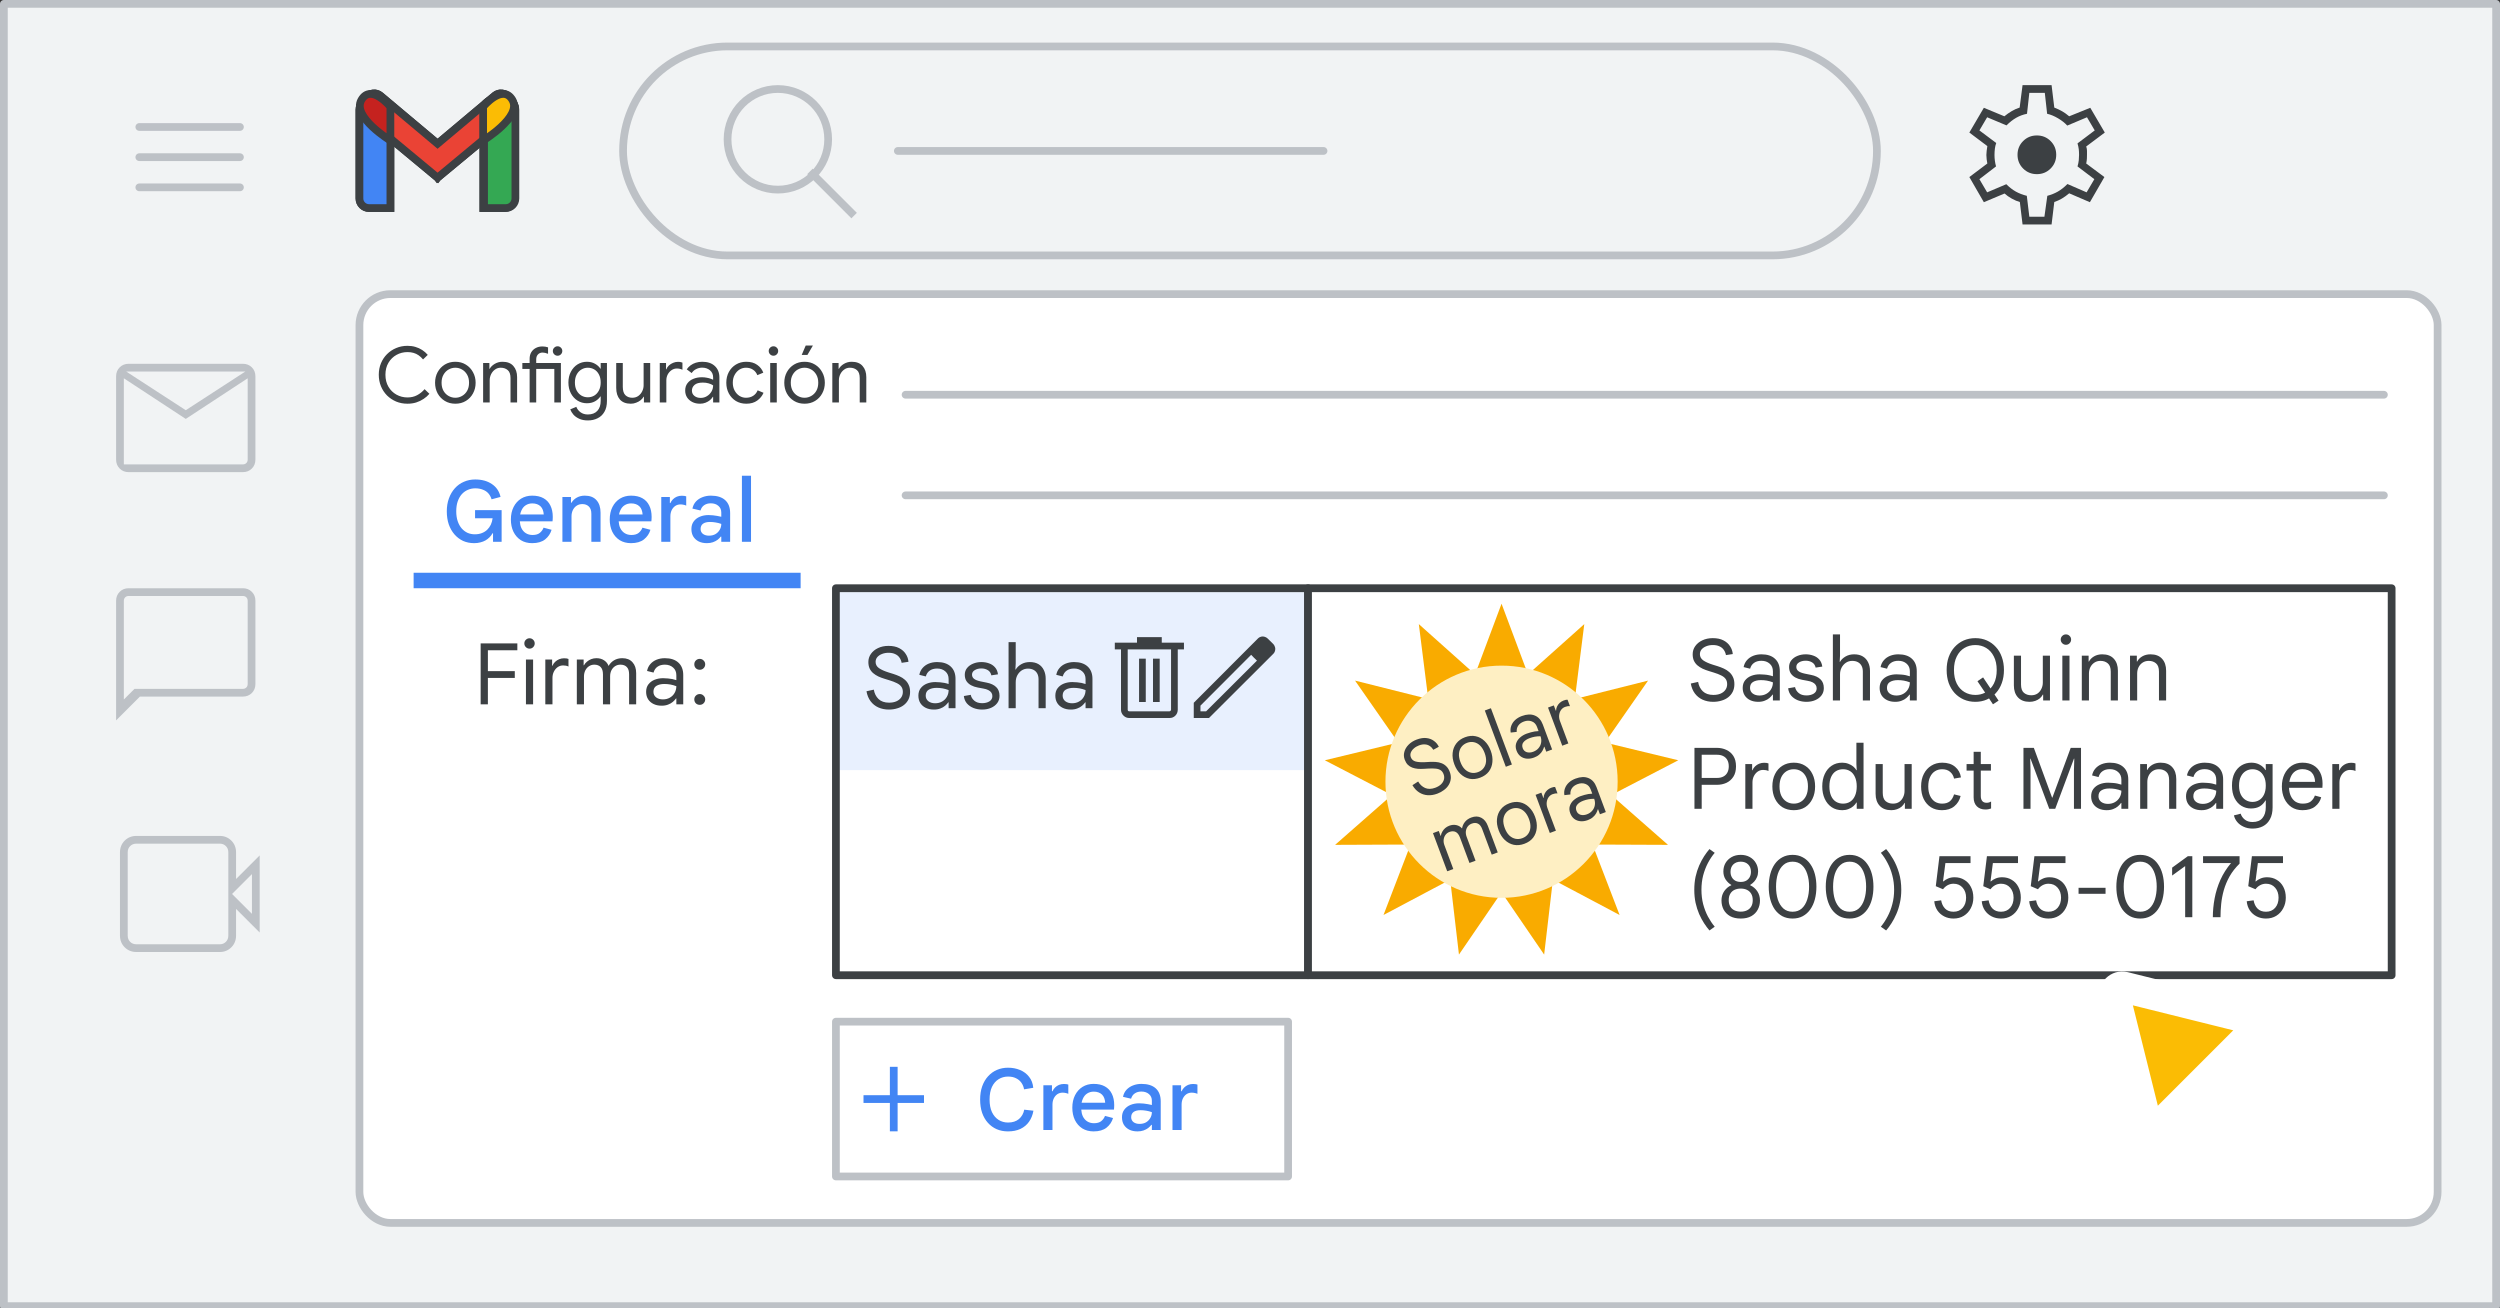 <svg width="323" height="169" viewBox="0 0 323 169" fill="none" xmlns="http://www.w3.org/2000/svg">
<rect x="0" y="0" width="323" height="169" fill="#333333" stroke="none"/>
<g id="gmail-make-your-logo-and-signature-appear-side-by-side" clip-path="url(#clip0_6807_6205)">
<g id="Gmail/settings-full-view">
<g id="Frames/desktop-light">
<rect id="border copy" x="0.5" y="0.5" width="322" height="168.25" fill="#F1F3F4" stroke="#BDC1C6" stroke-linejoin="round"/>
</g>
<g id="Group 5">
<rect id="Rectangle" x="46.44" y="38" width="268.5" height="120" rx="4" fill="white" stroke="#BDC1C6"/>
</g>
<g id="Group 6">
<g id="Gmail icon - illustrated">
<g id="white bg">
<path id="Rectangle_2" d="M46.439 14.165C46.439 13.479 46.996 12.922 47.683 12.922H49.195C49.882 12.922 50.439 13.479 50.439 14.165V26.881H47.683C46.996 26.881 46.439 26.325 46.439 25.638V14.165Z" fill="white" stroke="#3C4043"/>
<path id="Rectangle_3" d="M62.421 14.165C62.421 13.479 62.978 12.922 63.665 12.922H65.215C65.902 12.922 66.458 13.479 66.458 14.165V25.638C66.458 26.325 65.902 26.881 65.215 26.881H62.421V14.165Z" fill="white" stroke="#3C4043"/>
<g id="Combined Shape">
<path fill-rule="evenodd" clip-rule="evenodd" d="M46.792 13.284C46.375 13.819 46.459 14.595 46.981 15.028L56.534 22.955L56.534 22.955L56.534 22.955L56.534 22.955L56.534 22.955L66.088 15.028C66.61 14.595 66.694 13.819 66.276 13.284L65.694 12.539C65.265 11.989 64.471 11.905 63.936 12.354L56.534 18.571L49.133 12.354C48.598 11.905 47.804 11.989 47.374 12.539L46.792 13.284Z" fill="white"/>
<path d="M46.981 15.028L47.3 14.643L47.3 14.643L46.981 15.028ZM46.792 13.284L46.398 12.976L46.398 12.976L46.792 13.284ZM56.534 22.955L56.927 22.646L56.894 22.604L56.853 22.57L56.534 22.955ZM56.534 22.955L56.141 23.265L56.459 23.669L56.854 23.34L56.534 22.955ZM56.534 22.955L56.854 22.571L56.534 22.305L56.214 22.571L56.534 22.955ZM56.534 22.955L56.214 23.34L56.609 23.669L56.927 23.265L56.534 22.955ZM56.534 22.955L56.215 22.57L56.174 22.604L56.142 22.646L56.534 22.955ZM66.088 15.028L65.768 14.643L65.768 14.643L66.088 15.028ZM66.276 13.284L65.882 13.592L65.882 13.592L66.276 13.284ZM65.694 12.539L66.088 12.231L66.088 12.231L65.694 12.539ZM63.936 12.354L63.614 11.972L63.614 11.972L63.936 12.354ZM56.534 18.571L56.213 18.954L56.534 19.224L56.856 18.954L56.534 18.571ZM49.133 12.354L49.454 11.972L49.454 11.972L49.133 12.354ZM47.374 12.539L47.768 12.847L47.768 12.847L47.374 12.539ZM46.981 15.028L47.3 14.643C46.986 14.383 46.935 13.914 47.187 13.592L46.792 13.284L46.398 12.976C45.814 13.724 45.931 14.807 46.662 15.413L46.981 15.028ZM56.534 22.955L56.853 22.57L47.3 14.643L46.981 15.028L46.662 15.413L56.215 23.34L56.534 22.955ZM56.534 22.955L56.141 23.265L56.141 23.265L56.534 22.955L56.927 22.646L56.927 22.646L56.534 22.955ZM56.534 22.955L56.854 23.34L56.854 23.339L56.534 22.955L56.214 22.571L56.214 22.571L56.534 22.955ZM56.534 22.955L56.854 22.571L56.854 22.571L56.534 22.955L56.214 23.339L56.214 23.34L56.534 22.955ZM56.534 22.955L56.142 22.646L56.141 22.646L56.534 22.955L56.927 23.265L56.927 23.265L56.534 22.955ZM56.534 22.955L56.854 23.34L66.407 15.413L66.088 15.028L65.768 14.643L56.215 22.57L56.534 22.955ZM66.088 15.028L66.407 15.413C67.137 14.807 67.254 13.724 66.67 12.976L66.276 13.284L65.882 13.592C66.133 13.914 66.082 14.383 65.768 14.643L66.088 15.028ZM66.276 13.284L66.67 12.976L66.088 12.231L65.694 12.539L65.3 12.847L65.882 13.592L66.276 13.284ZM65.694 12.539L66.088 12.231C65.484 11.458 64.366 11.34 63.614 11.972L63.936 12.354L64.257 12.737C64.575 12.47 65.045 12.52 65.3 12.847L65.694 12.539ZM63.936 12.354L63.614 11.972L56.213 18.189L56.534 18.571L56.856 18.954L64.257 12.737L63.936 12.354ZM49.133 12.354L48.811 12.737L56.213 18.954L56.534 18.571L56.856 18.189L49.454 11.972L49.133 12.354ZM47.374 12.539L47.768 12.847C48.024 12.52 48.493 12.47 48.811 12.737L49.133 12.354L49.454 11.972C48.703 11.34 47.584 11.458 46.98 12.231L47.374 12.539ZM46.792 13.284L47.187 13.592L47.768 12.847L47.374 12.539L46.98 12.231L46.398 12.976L46.792 13.284Z" fill="#3C4043"/>
</g>
<path id="Path 4" fill-rule="evenodd" clip-rule="evenodd" d="M62.421 18.157V13.794C62.421 13.794 64.944 10.74 66.206 12.921C67.468 15.103 62.421 18.157 62.421 18.157Z" fill="white"/>
<path id="Path 4_2" fill-rule="evenodd" clip-rule="evenodd" d="M50.477 18.157V13.794C50.477 13.794 47.953 10.74 46.691 12.921C45.43 15.103 50.477 18.157 50.477 18.157Z" fill="white"/>
</g>
<path id="Rectangle_4" d="M46.44 14.165C46.44 13.479 46.996 12.922 47.683 12.922H49.196C49.883 12.922 50.44 13.479 50.44 14.165V26.881H47.683C46.996 26.881 46.44 26.325 46.44 25.638V14.165Z" fill="#4285F4" stroke="#3C4043"/>
<path id="Rectangle_5" d="M62.541 14.165C62.541 13.479 63.098 12.922 63.785 12.922H65.345C66.032 12.922 66.589 13.479 66.589 14.165V25.638C66.589 26.325 66.032 26.881 65.345 26.881H62.541V14.165Z" fill="#34A853" stroke="#3C4043"/>
<g id="Combined Shape_2">
<path fill-rule="evenodd" clip-rule="evenodd" d="M46.791 13.284C46.374 13.819 46.458 14.595 46.98 15.028L56.533 22.955L56.533 22.955L56.533 22.955L56.533 22.955L56.533 22.955L66.087 15.028C66.609 14.595 66.692 13.819 66.275 13.284L65.693 12.539C65.264 11.989 64.47 11.905 63.935 12.354L56.533 18.571L49.132 12.354C48.597 11.905 47.803 11.989 47.373 12.539L46.791 13.284Z" fill="#EA4335"/>
<path d="M46.98 15.028L47.299 14.643L47.299 14.643L46.98 15.028ZM46.791 13.284L46.397 12.976L46.397 12.976L46.791 13.284ZM56.533 22.955L56.925 22.645L56.893 22.604L56.852 22.57L56.533 22.955ZM56.533 22.955L56.141 23.265L56.458 23.667L56.852 23.34L56.533 22.955ZM56.533 22.955L56.847 22.566L56.529 22.31L56.214 22.57L56.533 22.955ZM56.533 22.955L56.219 23.345L56.613 23.662L56.926 23.265L56.533 22.955ZM56.533 22.955L56.214 22.57L56.173 22.604L56.141 22.645L56.533 22.955ZM66.087 15.028L65.767 14.643L65.767 14.643L66.087 15.028ZM66.275 13.284L65.881 13.592L65.881 13.592L66.275 13.284ZM65.693 12.539L66.087 12.231L66.087 12.231L65.693 12.539ZM63.935 12.354L63.613 11.972L63.613 11.972L63.935 12.354ZM56.533 18.571L56.212 18.954L56.533 19.224L56.855 18.954L56.533 18.571ZM49.132 12.354L49.453 11.972L49.453 11.972L49.132 12.354ZM47.373 12.539L47.767 12.847L47.767 12.847L47.373 12.539ZM46.98 15.028L47.299 14.643C46.985 14.383 46.934 13.914 47.186 13.592L46.791 13.284L46.397 12.976C45.813 13.724 45.93 14.807 46.661 15.413L46.98 15.028ZM56.533 22.955L56.852 22.57L47.299 14.643L46.98 15.028L46.661 15.413L56.214 23.34L56.533 22.955ZM56.533 22.955L56.141 23.265L56.141 23.265L56.533 22.955L56.926 22.645L56.925 22.645L56.533 22.955ZM56.533 22.955L56.852 23.34L56.852 23.34L56.533 22.955L56.214 22.57L56.214 22.57L56.533 22.955ZM56.533 22.955L56.847 22.566L56.847 22.566L56.533 22.955L56.219 23.345L56.219 23.345L56.533 22.955ZM56.533 22.955L56.141 22.645L56.141 22.645L56.533 22.955L56.926 23.265L56.926 23.265L56.533 22.955ZM56.533 22.955L56.853 23.34L66.406 15.413L66.087 15.028L65.767 14.643L56.214 22.57L56.533 22.955ZM66.087 15.028L66.406 15.413C67.136 14.807 67.253 13.724 66.669 12.976L66.275 13.284L65.881 13.592C66.132 13.914 66.081 14.383 65.767 14.643L66.087 15.028ZM66.275 13.284L66.669 12.976L66.087 12.231L65.693 12.539L65.299 12.847L65.881 13.592L66.275 13.284ZM65.693 12.539L66.087 12.231C65.484 11.458 64.365 11.34 63.613 11.972L63.935 12.354L64.256 12.737C64.574 12.47 65.044 12.52 65.299 12.847L65.693 12.539ZM63.935 12.354L63.613 11.972L56.212 18.189L56.533 18.571L56.855 18.954L64.256 12.737L63.935 12.354ZM49.132 12.354L48.81 12.737L56.212 18.954L56.533 18.571L56.855 18.189L49.453 11.972L49.132 12.354ZM47.373 12.539L47.767 12.847C48.023 12.52 48.492 12.47 48.81 12.737L49.132 12.354L49.453 11.972C48.702 11.34 47.583 11.458 46.979 12.231L47.373 12.539ZM46.791 13.284L47.186 13.592L47.767 12.847L47.373 12.539L46.979 12.231L46.397 12.976L46.791 13.284Z" fill="#3C4043"/>
</g>
<path id="Path 4_3" fill-rule="evenodd" clip-rule="evenodd" d="M62.421 18.157V13.794C62.421 13.794 64.945 10.74 66.207 12.921C67.468 15.103 62.421 18.157 62.421 18.157Z" fill="#FBBC04" stroke="#3C4043"/>
<path id="Path 4_4" fill-rule="evenodd" clip-rule="evenodd" d="M50.44 18.157V13.794C50.44 13.794 47.94 10.74 46.69 12.921C45.44 15.103 50.44 18.157 50.44 18.157Z" fill="#C5221F" stroke="#3C4043"/>
</g>
<g id="Menu">
<path id="Line" d="M18 16.406H31" stroke="#BDC1C6" stroke-linecap="round" stroke-linejoin="round"/>
<path id="Line_2" d="M18 20.306H31" stroke="#BDC1C6" stroke-linecap="round" stroke-linejoin="round"/>
<path id="Line_3" d="M18 24.206H31" stroke="#BDC1C6" stroke-linecap="round" stroke-linejoin="round"/>
</g>
</g>
<rect id="Rectangle_6" x="53.44" y="74" width="50" height="2" fill="#4285F4"/>
</g>
<rect id="Rectangle_7" x="108" y="77" width="61" height="22" fill="#E8F0FE" stroke="#E8F0FE" stroke-linejoin="round"/>
<rect id="Rectangle_8" x="108" y="76" width="61" height="50" stroke="#3C4043" stroke-linejoin="round"/>
<rect id="Rectangle_9" x="169" y="76" width="140" height="50" fill="white" stroke="#3C4043" stroke-linejoin="round"/>
<g id="UI/button-white">
<rect id="Rectangle_10" x="108" y="132" width="58.424" height="20" fill="white" stroke="#BDC1C6" stroke-linejoin="round"/>
<path id="Create new" d="M130.23 146.176C129.695 146.176 129.207 146.081 128.767 145.89C128.335 145.699 127.957 145.424 127.634 145.065C127.312 144.706 127.062 144.273 126.886 143.767C126.718 143.261 126.633 142.693 126.633 142.062C126.633 141.431 126.721 140.863 126.897 140.357C127.081 139.844 127.334 139.411 127.656 139.059C127.979 138.7 128.36 138.425 128.8 138.234C129.24 138.043 129.721 137.948 130.241 137.948C130.806 137.948 131.323 138.047 131.792 138.245C132.269 138.443 132.658 138.736 132.958 139.125C133.266 139.506 133.446 139.979 133.497 140.544L132.309 140.742C132.258 140.427 132.144 140.144 131.968 139.895C131.792 139.646 131.561 139.451 131.275 139.312C130.989 139.165 130.645 139.092 130.241 139.092C129.794 139.092 129.387 139.206 129.02 139.433C128.661 139.653 128.375 139.983 128.162 140.423C127.957 140.863 127.854 141.409 127.854 142.062C127.854 142.707 127.957 143.25 128.162 143.69C128.375 144.13 128.661 144.464 129.02 144.691C129.38 144.918 129.787 145.032 130.241 145.032C130.821 145.032 131.29 144.882 131.649 144.581C132.009 144.273 132.236 143.87 132.331 143.371L133.519 143.503C133.424 144.053 133.233 144.53 132.947 144.933C132.669 145.329 132.298 145.637 131.836 145.857C131.382 146.07 130.846 146.176 130.23 146.176ZM134.803 146V140.214H135.914V140.995H135.98C136.061 140.812 136.171 140.65 136.31 140.511C136.457 140.364 136.625 140.251 136.816 140.17C137.014 140.089 137.227 140.049 137.454 140.049C137.593 140.049 137.707 140.056 137.795 140.071C137.883 140.086 137.96 140.104 138.026 140.126V141.325C137.923 141.274 137.81 141.237 137.685 141.215C137.56 141.186 137.425 141.171 137.278 141.171C137.029 141.171 136.805 141.237 136.607 141.369C136.416 141.501 136.262 141.684 136.145 141.919C136.035 142.154 135.98 142.418 135.98 142.711V146H134.803ZM141.294 146.176C140.737 146.176 140.249 146.048 139.831 145.791C139.421 145.527 139.102 145.164 138.874 144.702C138.654 144.24 138.544 143.712 138.544 143.118C138.544 142.502 138.662 141.963 138.896 141.501C139.131 141.039 139.454 140.68 139.864 140.423C140.282 140.166 140.759 140.038 141.294 140.038C141.881 140.038 142.369 140.148 142.757 140.368C143.153 140.588 143.45 140.903 143.648 141.314C143.854 141.725 143.956 142.216 143.956 142.788C143.956 142.891 143.953 142.993 143.945 143.096C143.945 143.191 143.938 143.279 143.923 143.36H139.699C139.721 143.69 139.787 143.976 139.897 144.218C140.037 144.511 140.231 144.735 140.48 144.889C140.73 145.043 141.016 145.12 141.338 145.12C141.742 145.12 142.053 145.032 142.273 144.856C142.501 144.673 142.666 144.445 142.768 144.174L143.802 144.449C143.656 144.948 143.377 145.362 142.966 145.692C142.556 146.015 141.998 146.176 141.294 146.176ZM139.743 142.469H142.79C142.776 142.249 142.735 142.051 142.669 141.875C142.603 141.699 142.508 141.549 142.383 141.424C142.259 141.299 142.105 141.204 141.921 141.138C141.745 141.072 141.54 141.039 141.305 141.039C140.99 141.039 140.708 141.12 140.458 141.281C140.216 141.435 140.029 141.666 139.897 141.974C139.831 142.121 139.78 142.286 139.743 142.469ZM146.962 146.176C146.558 146.176 146.206 146.103 145.906 145.956C145.605 145.802 145.37 145.589 145.202 145.318C145.04 145.047 144.96 144.724 144.96 144.35C144.96 143.961 145.059 143.635 145.257 143.371C145.455 143.1 145.722 142.894 146.06 142.755C146.397 142.616 146.767 142.546 147.171 142.546C147.376 142.546 147.57 142.557 147.754 142.579C147.937 142.594 148.117 142.619 148.293 142.656C148.469 142.685 148.645 142.722 148.821 142.766V142.216C148.821 141.857 148.696 141.571 148.447 141.358C148.197 141.138 147.867 141.028 147.457 141.028C147.127 141.028 146.844 141.109 146.61 141.27C146.382 141.424 146.225 141.651 146.137 141.952L145.092 141.71C145.165 141.351 145.315 141.046 145.543 140.797C145.777 140.548 146.06 140.361 146.39 140.236C146.727 140.104 147.086 140.038 147.468 140.038C148.282 140.038 148.901 140.232 149.327 140.621C149.752 141.01 149.965 141.567 149.965 142.293V146H148.821V145.329H148.755C148.645 145.476 148.505 145.615 148.337 145.747C148.168 145.872 147.97 145.974 147.743 146.055C147.515 146.136 147.255 146.176 146.962 146.176ZM147.226 145.208C147.548 145.208 147.827 145.142 148.062 145.01C148.296 144.871 148.48 144.687 148.612 144.46C148.751 144.225 148.821 143.969 148.821 143.69C148.579 143.602 148.337 143.54 148.095 143.503C147.853 143.459 147.607 143.437 147.358 143.437C146.969 143.437 146.668 143.514 146.456 143.668C146.25 143.822 146.148 144.049 146.148 144.35C146.148 144.607 146.247 144.816 146.445 144.977C146.65 145.131 146.91 145.208 147.226 145.208ZM151.486 146V140.214H152.597V140.995H152.663C152.743 140.812 152.853 140.65 152.993 140.511C153.139 140.364 153.308 140.251 153.499 140.17C153.697 140.089 153.909 140.049 154.137 140.049C154.276 140.049 154.39 140.056 154.478 140.071C154.566 140.086 154.643 140.104 154.709 140.126V141.325C154.606 141.274 154.492 141.237 154.368 141.215C154.243 141.186 154.107 141.171 153.961 141.171C153.711 141.171 153.488 141.237 153.29 141.369C153.099 141.501 152.945 141.684 152.828 141.919C152.718 142.154 152.663 142.418 152.663 142.711V146H151.486Z" fill="#4285F4"/>
</g>
<g id="Group">
<path id="Line_4" d="M115.472 138.333V145.667" stroke="#4285F4" stroke-linecap="square"/>
<path id="Line 2" d="M112.065 142H118.881" stroke="#4285F4" stroke-linecap="square"/>
</g>
<g id="Gmail left nav">
<g id="Meet">
<g id="Group 7">
<g id="videocam_BASELINE_P900_24dp (2)">
<path id="Shape" d="M16.462 122.038L16.109 122.391L16.109 122.391L16.462 122.038ZM16.462 108.963L16.109 108.609L16.109 108.609L16.462 108.963ZM29.538 108.963L29.891 108.609L29.891 108.609L29.538 108.963ZM30 114.775H29.5V115.982L30.354 115.129L30 114.775ZM33.05 111.725H33.55V110.518L32.696 111.371L33.05 111.725ZM33.05 119.275L32.696 119.629L33.55 120.482V119.275H33.05ZM30 116.225L30.354 115.871L29.5 115.018V116.225H30ZM16.462 122.038L16.109 122.391C16.518 122.8 17.036 123 17.625 123V122.5V122C17.281 122 17.024 121.891 16.816 121.684L16.462 122.038ZM16 120.875H15.5C15.5 121.464 15.7 121.982 16.109 122.391L16.462 122.038L16.816 121.684C16.608 121.476 16.5 121.219 16.5 120.875H16ZM16 110.125H15.5V120.875H16H16.5V110.125H16ZM16.462 108.963L16.109 108.609C15.7 109.018 15.5 109.536 15.5 110.125H16H16.5C16.5 109.781 16.608 109.524 16.816 109.316L16.462 108.963ZM17.625 108.5V108C17.036 108 16.518 108.2 16.109 108.609L16.462 108.963L16.816 109.316C17.024 109.109 17.281 109 17.625 109V108.5ZM28.4 108.5V108H17.625V108.5V109H28.4V108.5ZM29.538 108.963L29.891 108.609C29.486 108.204 28.978 108 28.4 108V108.5V109C28.722 109 28.973 109.105 29.184 109.316L29.538 108.963ZM30 110.125H30.5C30.5 109.536 30.3 109.018 29.891 108.609L29.538 108.963L29.184 109.316C29.392 109.524 29.5 109.781 29.5 110.125H30ZM30 114.775H30.5V110.125H30H29.5V114.775H30ZM33.05 111.725L32.696 111.371L29.646 114.421L30 114.775L30.354 115.129L33.404 112.079L33.05 111.725ZM33.05 119.275H33.55V111.725H33.05H32.55V119.275H33.05ZM30 116.225L29.646 116.579L32.696 119.629L33.05 119.275L33.404 118.921L30.354 115.871L30 116.225ZM30 120.875H30.5V116.225H30H29.5V120.875H30ZM29.538 122.038L29.891 122.391C30.3 121.982 30.5 121.464 30.5 120.875H30H29.5C29.5 121.219 29.392 121.476 29.184 121.684L29.538 122.038ZM28.4 122.5V123C28.978 123 29.486 122.796 29.891 122.391L29.538 122.038L29.184 121.684C28.973 121.895 28.722 122 28.4 122V122.5ZM17.625 122.5V123H28.4V122.5V122H17.625V122.5Z" fill="#BDC1C6"/>
</g>
</g>
</g>
<g id="Chat">
<path id="Shape_2" fill-rule="evenodd" clip-rule="evenodd" d="M15 93.075V77.625C15 77.158 15.154 76.771 15.463 76.463C15.771 76.154 16.158 76 16.625 76H31.375C31.842 76 32.229 76.154 32.538 76.463C32.846 76.771 33 77.158 33 77.625V88.375C33 88.842 32.846 89.229 32.538 89.537C32.229 89.846 31.842 90 31.375 90H18.075L15 93.075ZM17.375 89H31.375C31.558 89 31.708 88.942 31.825 88.825C31.942 88.708 32 88.558 32 88.375V77.625C32 77.442 31.942 77.292 31.825 77.175C31.708 77.058 31.558 77 31.375 77H16.625C16.442 77 16.292 77.058 16.175 77.175C16.058 77.292 16 77.442 16 77.625V88.375V88.825V89V90.375L17.375 89Z" fill="#BDC1C6"/>
</g>
<g id="Mail">
<path id="Shape_3" fill-rule="evenodd" clip-rule="evenodd" d="M15.463 60.538C15.771 60.846 16.158 61 16.625 61H31.375C31.842 61 32.229 60.846 32.538 60.538C32.846 60.229 33 59.842 33 59.375V48.625C33 48.158 32.846 47.771 32.538 47.462C32.229 47.154 31.842 47 31.375 47H16.625C16.158 47 15.771 47.154 15.463 47.462C15.154 47.771 15 48.158 15 48.625V59.375C15 59.842 15.154 60.229 15.463 60.538ZM16 48.875L24 54.125L32 48.875V59.375C32 59.558 31.942 59.708 31.825 59.825C31.708 59.942 31.558 60 31.375 60H16.625H16V59.825V59.375V48.875ZM24 53L31.7 48H16.3L24 53Z" fill="#BDC1C6"/>
</g>
</g>
<g id="Cursor ">
<g id="Union">
<mask id="path-29-outside-1_6807_6205" maskUnits="userSpaceOnUse" x="262.538" y="117.084" width="44.548" height="44.548" fill="black">
<rect fill="white" x="262.538" y="117.084" width="44.548" height="44.548"/>
<path fill-rule="evenodd" clip-rule="evenodd" d="M274.436 127.547C273.704 127.365 273.042 128.027 273.224 128.759L277.281 145.059C277.469 145.814 278.409 146.074 278.959 145.524L283.639 140.844L294.089 151.294C294.87 152.075 296.136 152.075 296.917 151.294C297.698 150.513 297.698 149.247 296.917 148.466L286.468 138.016L291.202 133.282C291.751 132.732 291.491 131.792 290.736 131.604L274.436 127.547Z"/>
</mask>
<path fill-rule="evenodd" clip-rule="evenodd" d="M274.436 127.547C273.704 127.365 273.042 128.027 273.224 128.759L277.281 145.059C277.469 145.814 278.409 146.074 278.959 145.524L283.639 140.844L294.089 151.294C294.87 152.075 296.136 152.075 296.917 151.294C297.698 150.513 297.698 149.247 296.917 148.466L286.468 138.016L291.202 133.282C291.751 132.732 291.491 131.792 290.736 131.604L274.436 127.547Z" fill="#FBBC04"/>
<path d="M273.224 128.759L275.165 128.276L275.165 128.276L273.224 128.759ZM274.436 127.547L274.919 125.606L274.919 125.606L274.436 127.547ZM277.281 145.059L279.222 144.576L279.222 144.576L277.281 145.059ZM283.639 140.844L285.053 139.43L283.639 138.016L282.225 139.43L283.639 140.844ZM296.917 148.466L295.503 149.88L296.917 148.466ZM286.468 138.016L285.053 136.601L283.639 138.016L285.053 139.43L286.468 138.016ZM290.736 131.604L290.253 133.545L290.253 133.545L290.736 131.604ZM273.224 128.759L275.165 128.276C275.347 129.008 274.685 129.67 273.953 129.488L274.436 127.547L274.919 125.606C272.724 125.06 270.737 127.047 271.283 129.242L273.224 128.759ZM277.281 145.059L279.222 144.576L275.165 128.276L273.224 128.759L271.283 129.242L275.341 145.542L277.281 145.059ZM278.959 145.524L277.545 144.11C278.095 143.56 279.034 143.821 279.222 144.576L277.281 145.059L275.341 145.542C275.904 147.806 278.723 148.588 280.373 146.939L278.959 145.524ZM283.639 140.844L282.225 139.43L277.545 144.11L278.959 145.524L280.373 146.939L285.053 142.258L283.639 140.844ZM294.089 151.294L295.503 149.88L285.053 139.43L283.639 140.844L282.225 142.258L292.675 152.708L294.089 151.294ZM296.917 151.294L295.503 149.88L294.089 151.294L292.675 152.708C294.237 154.27 296.77 154.27 298.332 152.708L296.917 151.294ZM296.917 148.466L295.503 149.88L295.503 149.88L296.917 151.294L298.332 152.708C299.894 151.146 299.894 148.613 298.332 147.051L296.917 148.466ZM286.468 138.016L285.053 139.43L295.503 149.88L296.917 148.466L298.332 147.051L287.882 136.601L286.468 138.016ZM291.202 133.282L289.787 131.868L285.053 136.601L286.468 138.016L287.882 139.43L292.616 134.696L291.202 133.282ZM290.736 131.604L290.253 133.545C289.498 133.357 289.237 132.417 289.787 131.868L291.202 133.282L292.616 134.696C294.266 133.046 293.483 130.227 291.219 129.663L290.736 131.604ZM274.436 127.547L273.953 129.488L290.253 133.545L290.736 131.604L291.219 129.663L274.919 125.606L274.436 127.547Z" fill="white" mask="url(#path-29-outside-1_6807_6205)"/>
</g>
</g>
<path id="General" d="M61.268 70.176C60.747 70.176 60.27 70.081 59.838 69.89C59.412 69.692 59.038 69.41 58.716 69.043C58.4 68.676 58.155 68.244 57.979 67.745C57.81 67.239 57.726 66.678 57.726 66.062C57.726 65.446 57.817 64.889 58.001 64.39C58.184 63.884 58.441 63.448 58.771 63.081C59.101 62.714 59.489 62.436 59.937 62.245C60.384 62.047 60.872 61.948 61.4 61.948C62.258 61.948 62.976 62.146 63.556 62.542C64.142 62.938 64.513 63.492 64.667 64.203L63.512 64.511C63.424 64.218 63.288 63.965 63.105 63.752C62.921 63.539 62.683 63.378 62.39 63.268C62.104 63.151 61.774 63.092 61.4 63.092C61.062 63.092 60.743 63.158 60.443 63.29C60.149 63.415 59.889 63.602 59.662 63.851C59.442 64.1 59.266 64.412 59.134 64.786C59.009 65.153 58.947 65.578 58.947 66.062C58.947 66.546 59.009 66.971 59.134 67.338C59.258 67.705 59.431 68.016 59.651 68.273C59.871 68.522 60.124 68.713 60.41 68.845C60.703 68.97 61.015 69.032 61.345 69.032C61.682 69.032 61.983 68.981 62.247 68.878C62.518 68.775 62.749 68.632 62.94 68.449C63.138 68.258 63.295 68.038 63.413 67.789C63.53 67.532 63.607 67.257 63.644 66.964H61.378V65.908H64.81V70H63.699V68.9H63.633C63.53 69.091 63.402 69.263 63.248 69.417C63.094 69.571 62.918 69.707 62.72 69.824C62.522 69.934 62.302 70.018 62.06 70.077C61.818 70.143 61.554 70.176 61.268 70.176ZM68.756 70.176C68.198 70.176 67.711 70.048 67.293 69.791C66.882 69.527 66.563 69.164 66.336 68.702C66.116 68.24 66.006 67.712 66.006 67.118C66.006 66.502 66.123 65.963 66.358 65.501C66.592 65.039 66.915 64.68 67.326 64.423C67.744 64.166 68.22 64.038 68.756 64.038C69.342 64.038 69.83 64.148 70.219 64.368C70.615 64.588 70.912 64.903 71.11 65.314C71.315 65.725 71.418 66.216 71.418 66.788C71.418 66.891 71.414 66.993 71.407 67.096C71.407 67.191 71.399 67.279 71.385 67.36H67.161C67.183 67.69 67.249 67.976 67.359 68.218C67.498 68.511 67.692 68.735 67.942 68.889C68.191 69.043 68.477 69.12 68.8 69.12C69.203 69.12 69.515 69.032 69.735 68.856C69.962 68.673 70.127 68.445 70.23 68.174L71.264 68.449C71.117 68.948 70.838 69.362 70.428 69.692C70.017 70.015 69.46 70.176 68.756 70.176ZM67.205 66.469H70.252C70.237 66.249 70.197 66.051 70.131 65.875C70.065 65.699 69.969 65.549 69.845 65.424C69.72 65.299 69.566 65.204 69.383 65.138C69.207 65.072 69.001 65.039 68.767 65.039C68.451 65.039 68.169 65.12 67.92 65.281C67.678 65.435 67.491 65.666 67.359 65.974C67.293 66.121 67.241 66.286 67.205 66.469ZM72.663 70V64.214H73.774V64.951H73.84C73.994 64.68 74.221 64.46 74.522 64.291C74.83 64.122 75.175 64.038 75.556 64.038C76.216 64.038 76.718 64.232 77.063 64.621C77.415 65.01 77.591 65.549 77.591 66.238V70H76.403V66.392C76.403 65.959 76.293 65.64 76.073 65.435C75.86 65.23 75.582 65.127 75.237 65.127C74.951 65.127 74.702 65.2 74.489 65.347C74.284 65.486 74.122 65.677 74.005 65.919C73.895 66.154 73.84 66.418 73.84 66.711V70H72.663ZM81.528 70.176C80.971 70.176 80.483 70.048 80.065 69.791C79.654 69.527 79.335 69.164 79.108 68.702C78.888 68.24 78.778 67.712 78.778 67.118C78.778 66.502 78.895 65.963 79.13 65.501C79.365 65.039 79.688 64.68 80.098 64.423C80.516 64.166 80.993 64.038 81.528 64.038C82.115 64.038 82.603 64.148 82.991 64.368C83.387 64.588 83.684 64.903 83.882 65.314C84.088 65.725 84.19 66.216 84.19 66.788C84.19 66.891 84.186 66.993 84.179 67.096C84.179 67.191 84.172 67.279 84.157 67.36H79.933C79.955 67.69 80.021 67.976 80.131 68.218C80.27 68.511 80.465 68.735 80.714 68.889C80.963 69.043 81.249 69.12 81.572 69.12C81.975 69.12 82.287 69.032 82.507 68.856C82.734 68.673 82.9 68.445 83.002 68.174L84.036 68.449C83.889 68.948 83.611 69.362 83.2 69.692C82.79 70.015 82.232 70.176 81.528 70.176ZM79.977 66.469H83.024C83.01 66.249 82.969 66.051 82.903 65.875C82.837 65.699 82.742 65.549 82.617 65.424C82.493 65.299 82.338 65.204 82.155 65.138C81.979 65.072 81.774 65.039 81.539 65.039C81.224 65.039 80.942 65.12 80.692 65.281C80.45 65.435 80.263 65.666 80.131 65.974C80.065 66.121 80.014 66.286 79.977 66.469ZM85.436 70V64.214H86.547V64.995H86.613C86.693 64.812 86.803 64.65 86.943 64.511C87.089 64.364 87.258 64.251 87.449 64.17C87.647 64.089 87.859 64.049 88.087 64.049C88.226 64.049 88.34 64.056 88.428 64.071C88.516 64.086 88.593 64.104 88.659 64.126V65.325C88.556 65.274 88.442 65.237 88.318 65.215C88.193 65.186 88.057 65.171 87.911 65.171C87.661 65.171 87.438 65.237 87.24 65.369C87.049 65.501 86.895 65.684 86.778 65.919C86.668 66.154 86.613 66.418 86.613 66.711V70H85.436ZM91.331 70.176C90.928 70.176 90.576 70.103 90.275 69.956C89.975 69.802 89.74 69.589 89.571 69.318C89.41 69.047 89.329 68.724 89.329 68.35C89.329 67.961 89.428 67.635 89.626 67.371C89.824 67.1 90.092 66.894 90.429 66.755C90.767 66.616 91.137 66.546 91.54 66.546C91.746 66.546 91.94 66.557 92.123 66.579C92.307 66.594 92.486 66.619 92.662 66.656C92.838 66.685 93.014 66.722 93.19 66.766V66.216C93.19 65.857 93.066 65.571 92.816 65.358C92.567 65.138 92.237 65.028 91.826 65.028C91.496 65.028 91.214 65.109 90.979 65.27C90.752 65.424 90.594 65.651 90.506 65.952L89.461 65.71C89.535 65.351 89.685 65.046 89.912 64.797C90.147 64.548 90.429 64.361 90.759 64.236C91.097 64.104 91.456 64.038 91.837 64.038C92.651 64.038 93.271 64.232 93.696 64.621C94.122 65.01 94.334 65.567 94.334 66.293V70H93.19V69.329H93.124C93.014 69.476 92.875 69.615 92.706 69.747C92.538 69.872 92.34 69.974 92.112 70.055C91.885 70.136 91.625 70.176 91.331 70.176ZM91.595 69.208C91.918 69.208 92.197 69.142 92.431 69.01C92.666 68.871 92.849 68.687 92.981 68.46C93.121 68.225 93.19 67.969 93.19 67.69C92.948 67.602 92.706 67.54 92.464 67.503C92.222 67.459 91.977 67.437 91.727 67.437C91.339 67.437 91.038 67.514 90.825 67.668C90.62 67.822 90.517 68.049 90.517 68.35C90.517 68.607 90.616 68.816 90.814 68.977C91.02 69.131 91.28 69.208 91.595 69.208ZM95.856 70V61.464H97.032V70H95.856Z" fill="#4285F4"/>
<path id="Signature:" d="M62.1 91V83.124H66.841V84.015H63.035V86.71H66.511V87.59H63.035V91H62.1ZM67.952 91V85.214H68.876V91H67.952ZM68.414 83.806C68.23 83.806 68.073 83.74 67.941 83.608C67.809 83.476 67.743 83.318 67.743 83.135C67.743 82.944 67.809 82.787 67.941 82.662C68.073 82.53 68.23 82.464 68.414 82.464C68.604 82.464 68.762 82.53 68.887 82.662C69.019 82.787 69.085 82.944 69.085 83.135C69.085 83.318 69.019 83.476 68.887 83.608C68.762 83.74 68.604 83.806 68.414 83.806ZM70.455 91V85.214H71.335V86.017H71.379C71.452 85.826 71.566 85.658 71.72 85.511C71.874 85.364 72.05 85.251 72.248 85.17C72.453 85.089 72.662 85.049 72.875 85.049C73.014 85.049 73.128 85.056 73.216 85.071C73.304 85.086 73.381 85.108 73.447 85.137V86.116C73.344 86.065 73.234 86.028 73.117 86.006C72.999 85.984 72.878 85.973 72.754 85.973C72.497 85.973 72.262 86.046 72.05 86.193C71.844 86.34 71.679 86.538 71.555 86.787C71.437 87.029 71.379 87.297 71.379 87.59V91H70.455ZM74.526 91V85.214H75.406V85.951H75.45C75.545 85.775 75.674 85.621 75.835 85.489C75.996 85.35 76.18 85.24 76.385 85.159C76.598 85.078 76.821 85.038 77.056 85.038C77.445 85.038 77.775 85.13 78.046 85.313C78.317 85.489 78.512 85.731 78.629 86.039C78.798 85.738 79.032 85.496 79.333 85.313C79.641 85.13 79.997 85.038 80.4 85.038C80.972 85.038 81.412 85.214 81.72 85.566C82.035 85.911 82.193 86.38 82.193 86.974V91H81.28V87.128C81.28 86.695 81.181 86.38 80.983 86.182C80.792 85.977 80.517 85.874 80.158 85.874C79.901 85.874 79.67 85.94 79.465 86.072C79.267 86.204 79.109 86.384 78.992 86.611C78.882 86.838 78.827 87.095 78.827 87.381V91H77.903V87.139C77.903 86.706 77.804 86.387 77.606 86.182C77.408 85.977 77.133 85.874 76.781 85.874C76.524 85.874 76.293 85.944 76.088 86.083C75.89 86.215 75.732 86.398 75.615 86.633C75.505 86.86 75.45 87.117 75.45 87.403V91H74.526ZM85.481 91.176C85.085 91.176 84.737 91.103 84.436 90.956C84.135 90.809 83.901 90.604 83.732 90.34C83.563 90.069 83.479 89.75 83.479 89.383C83.479 88.994 83.578 88.672 83.776 88.415C83.981 88.151 84.249 87.953 84.579 87.821C84.916 87.689 85.279 87.623 85.668 87.623C85.895 87.623 86.104 87.634 86.295 87.656C86.493 87.671 86.68 87.696 86.856 87.733C87.039 87.77 87.215 87.817 87.384 87.876V87.238C87.384 86.82 87.245 86.49 86.966 86.248C86.687 85.999 86.332 85.874 85.899 85.874C85.518 85.874 85.202 85.962 84.953 86.138C84.704 86.307 84.531 86.56 84.436 86.897L83.6 86.688C83.666 86.343 83.805 86.05 84.018 85.808C84.231 85.559 84.498 85.368 84.821 85.236C85.151 85.104 85.51 85.038 85.899 85.038C86.654 85.038 87.237 85.229 87.648 85.61C88.066 85.991 88.275 86.527 88.275 87.216V91H87.384V90.241H87.34C87.237 90.388 87.102 90.534 86.933 90.681C86.764 90.828 86.559 90.945 86.317 91.033C86.082 91.128 85.804 91.176 85.481 91.176ZM85.646 90.362C85.983 90.362 86.28 90.289 86.537 90.142C86.801 89.995 87.006 89.794 87.153 89.537C87.307 89.273 87.384 88.98 87.384 88.657C87.113 88.554 86.852 88.481 86.603 88.437C86.354 88.393 86.097 88.371 85.833 88.371C85.415 88.371 85.074 88.452 84.81 88.613C84.553 88.767 84.425 89.024 84.425 89.383C84.425 89.676 84.539 89.915 84.766 90.098C85.001 90.274 85.294 90.362 85.646 90.362ZM90.406 86.534C90.209 86.534 90.04 86.468 89.9 86.336C89.769 86.197 89.703 86.028 89.703 85.83C89.703 85.632 89.769 85.467 89.9 85.335C90.04 85.196 90.209 85.126 90.406 85.126C90.605 85.126 90.769 85.196 90.901 85.335C91.041 85.467 91.111 85.632 91.111 85.83C91.111 86.028 91.041 86.197 90.901 86.336C90.769 86.468 90.605 86.534 90.406 86.534ZM90.406 91.066C90.209 91.066 90.04 91 89.9 90.868C89.769 90.729 89.703 90.56 89.703 90.362C89.703 90.171 89.769 90.01 89.9 89.878C90.04 89.739 90.209 89.669 90.406 89.669C90.605 89.669 90.769 89.739 90.901 89.878C91.041 90.01 91.111 90.171 91.111 90.362C91.111 90.56 91.041 90.729 90.901 90.868C90.769 91 90.605 91.066 90.406 91.066Z" fill="#3C4043"/>
<path id="Signature:_2" d="M221.344 90.676C220.845 90.676 220.391 90.584 219.98 90.401C219.577 90.218 219.243 89.95 218.979 89.598C218.715 89.246 218.539 88.817 218.451 88.311L219.397 88.102C219.478 88.593 219.679 88.997 220.002 89.312C220.332 89.627 220.787 89.785 221.366 89.785C221.718 89.785 222.026 89.73 222.29 89.62C222.561 89.503 222.77 89.341 222.917 89.136C223.071 88.923 223.148 88.678 223.148 88.399C223.148 88.12 223.082 87.893 222.95 87.717C222.825 87.541 222.635 87.391 222.378 87.266C222.121 87.134 221.799 87.009 221.41 86.892L220.805 86.705C220.512 86.617 220.237 86.514 219.98 86.397C219.723 86.272 219.496 86.126 219.298 85.957C219.107 85.788 218.957 85.587 218.847 85.352C218.744 85.117 218.693 84.842 218.693 84.527C218.693 84.138 218.803 83.79 219.023 83.482C219.243 83.167 219.547 82.917 219.936 82.734C220.332 82.543 220.783 82.448 221.289 82.448C221.839 82.448 222.297 82.543 222.664 82.734C223.038 82.925 223.324 83.178 223.522 83.493C223.727 83.801 223.845 84.138 223.874 84.505L222.994 84.637C222.943 84.373 222.847 84.146 222.708 83.955C222.569 83.757 222.382 83.607 222.147 83.504C221.92 83.394 221.637 83.339 221.3 83.339C220.992 83.339 220.71 83.39 220.453 83.493C220.204 83.588 220.002 83.724 219.848 83.9C219.701 84.076 219.628 84.281 219.628 84.516C219.628 84.846 219.771 85.114 220.057 85.319C220.35 85.524 220.765 85.711 221.3 85.88L221.905 86.067C222.184 86.155 222.451 86.258 222.708 86.375C222.972 86.492 223.207 86.643 223.412 86.826C223.617 87.002 223.779 87.218 223.896 87.475C224.021 87.724 224.083 88.032 224.083 88.399C224.083 88.758 224.013 89.081 223.874 89.367C223.735 89.646 223.54 89.884 223.291 90.082C223.042 90.28 222.748 90.427 222.411 90.522C222.081 90.625 221.725 90.676 221.344 90.676ZM227.158 90.676C226.762 90.676 226.414 90.603 226.113 90.456C225.813 90.309 225.578 90.104 225.409 89.84C225.241 89.569 225.156 89.25 225.156 88.883C225.156 88.494 225.255 88.172 225.453 87.915C225.659 87.651 225.926 87.453 226.256 87.321C226.594 87.189 226.957 87.123 227.345 87.123C227.573 87.123 227.782 87.134 227.972 87.156C228.17 87.171 228.357 87.196 228.533 87.233C228.717 87.27 228.893 87.317 229.061 87.376V86.738C229.061 86.32 228.922 85.99 228.643 85.748C228.365 85.499 228.009 85.374 227.576 85.374C227.195 85.374 226.88 85.462 226.63 85.638C226.381 85.807 226.209 86.06 226.113 86.397L225.277 86.188C225.343 85.843 225.483 85.55 225.695 85.308C225.908 85.059 226.176 84.868 226.498 84.736C226.828 84.604 227.188 84.538 227.576 84.538C228.332 84.538 228.915 84.729 229.325 85.11C229.743 85.491 229.952 86.027 229.952 86.716V90.5H229.061V89.741H229.017C228.915 89.888 228.779 90.034 228.61 90.181C228.442 90.328 228.236 90.445 227.994 90.533C227.76 90.628 227.481 90.676 227.158 90.676ZM227.323 89.862C227.661 89.862 227.958 89.789 228.214 89.642C228.478 89.495 228.684 89.294 228.83 89.037C228.984 88.773 229.061 88.48 229.061 88.157C228.79 88.054 228.53 87.981 228.28 87.937C228.031 87.893 227.774 87.871 227.51 87.871C227.092 87.871 226.751 87.952 226.487 88.113C226.231 88.267 226.102 88.524 226.102 88.883C226.102 89.176 226.216 89.415 226.443 89.598C226.678 89.774 226.971 89.862 227.323 89.862ZM233.394 90.676C232.998 90.676 232.627 90.61 232.283 90.478C231.938 90.339 231.652 90.141 231.425 89.884C231.205 89.62 231.073 89.301 231.029 88.927L231.92 88.773C231.978 89.066 232.132 89.319 232.382 89.532C232.631 89.745 232.968 89.851 233.394 89.851C233.76 89.851 234.072 89.774 234.329 89.62C234.585 89.459 234.714 89.231 234.714 88.938C234.714 88.762 234.67 88.612 234.582 88.487C234.494 88.355 234.362 88.245 234.186 88.157C234.017 88.069 233.801 88.003 233.537 87.959L232.822 87.827C232.499 87.768 232.209 87.669 231.953 87.53C231.703 87.391 231.505 87.211 231.359 86.991C231.219 86.764 231.15 86.492 231.15 86.177C231.15 85.847 231.245 85.561 231.436 85.319C231.634 85.07 231.894 84.879 232.217 84.747C232.547 84.608 232.906 84.538 233.295 84.538C233.647 84.538 233.973 84.593 234.274 84.703C234.582 84.806 234.838 84.974 235.044 85.209C235.256 85.436 235.388 85.741 235.44 86.122L234.582 86.254C234.508 85.931 234.351 85.704 234.109 85.572C233.874 85.433 233.603 85.363 233.295 85.363C232.957 85.363 232.671 85.436 232.437 85.583C232.202 85.722 232.085 85.917 232.085 86.166C232.085 86.386 232.173 86.566 232.349 86.705C232.525 86.844 232.803 86.954 233.185 87.035L233.999 87.2C234.519 87.303 234.923 87.493 235.209 87.772C235.495 88.043 235.638 88.421 235.638 88.905C235.638 89.264 235.539 89.576 235.341 89.84C235.143 90.104 234.875 90.309 234.538 90.456C234.2 90.603 233.819 90.676 233.394 90.676ZM236.807 90.5V81.964H237.731V84.714L237.687 85.506H237.731C237.878 85.242 238.112 85.015 238.435 84.824C238.758 84.633 239.132 84.538 239.557 84.538C240.004 84.538 240.378 84.63 240.679 84.813C240.98 84.996 241.207 85.249 241.361 85.572C241.522 85.895 241.603 86.269 241.603 86.694V90.5H240.679V86.771C240.679 86.478 240.624 86.228 240.514 86.023C240.404 85.818 240.246 85.66 240.041 85.55C239.836 85.44 239.59 85.385 239.304 85.385C239.003 85.385 238.732 85.466 238.49 85.627C238.255 85.788 238.068 86.001 237.929 86.265C237.797 86.529 237.731 86.822 237.731 87.145V90.5H236.807ZM244.851 90.676C244.455 90.676 244.106 90.603 243.806 90.456C243.505 90.309 243.27 90.104 243.102 89.84C242.933 89.569 242.849 89.25 242.849 88.883C242.849 88.494 242.948 88.172 243.146 87.915C243.351 87.651 243.619 87.453 243.949 87.321C244.286 87.189 244.649 87.123 245.038 87.123C245.265 87.123 245.474 87.134 245.665 87.156C245.863 87.171 246.05 87.196 246.226 87.233C246.409 87.27 246.585 87.317 246.754 87.376V86.738C246.754 86.32 246.614 85.99 246.336 85.748C246.057 85.499 245.701 85.374 245.269 85.374C244.887 85.374 244.572 85.462 244.323 85.638C244.073 85.807 243.901 86.06 243.806 86.397L242.97 86.188C243.036 85.843 243.175 85.55 243.388 85.308C243.6 85.059 243.868 84.868 244.191 84.736C244.521 84.604 244.88 84.538 245.269 84.538C246.024 84.538 246.607 84.729 247.018 85.11C247.436 85.491 247.645 86.027 247.645 86.716V90.5H246.754V89.741H246.71C246.607 89.888 246.471 90.034 246.303 90.181C246.134 90.328 245.929 90.445 245.687 90.533C245.452 90.628 245.173 90.676 244.851 90.676ZM245.016 89.862C245.353 89.862 245.65 89.789 245.907 89.642C246.171 89.495 246.376 89.294 246.523 89.037C246.677 88.773 246.754 88.48 246.754 88.157C246.482 88.054 246.222 87.981 245.973 87.937C245.723 87.893 245.467 87.871 245.203 87.871C244.785 87.871 244.444 87.952 244.18 88.113C243.923 88.267 243.795 88.524 243.795 88.883C243.795 89.176 243.908 89.415 244.136 89.598C244.37 89.774 244.664 89.862 245.016 89.862ZM255.214 90.676C254.671 90.676 254.172 90.577 253.718 90.379C253.27 90.181 252.878 89.902 252.541 89.543C252.211 89.176 251.954 88.744 251.771 88.245C251.595 87.739 251.507 87.178 251.507 86.562C251.507 85.946 251.595 85.389 251.771 84.89C251.954 84.384 252.211 83.951 252.541 83.592C252.878 83.225 253.27 82.943 253.718 82.745C254.172 82.547 254.671 82.448 255.214 82.448C255.756 82.448 256.251 82.547 256.699 82.745C257.146 82.943 257.535 83.225 257.865 83.592C258.202 83.951 258.459 84.384 258.635 84.89C258.818 85.389 258.91 85.946 258.91 86.562C258.91 87.178 258.818 87.739 258.635 88.245C258.459 88.744 258.206 89.173 257.876 89.532C257.81 89.598 257.747 89.664 257.689 89.73L258.217 90.522L257.491 90.995L256.985 90.236C256.889 90.287 256.794 90.335 256.699 90.379C256.251 90.577 255.756 90.676 255.214 90.676ZM255.214 89.785C255.676 89.785 256.097 89.686 256.479 89.488L255.489 88.014L256.215 87.519L257.172 88.949C257.34 88.766 257.487 88.553 257.612 88.311C257.854 87.834 257.975 87.251 257.975 86.562C257.975 85.873 257.85 85.29 257.601 84.813C257.359 84.329 257.029 83.962 256.611 83.713C256.2 83.464 255.734 83.339 255.214 83.339C254.693 83.339 254.224 83.464 253.806 83.713C253.388 83.962 253.058 84.329 252.816 84.813C252.574 85.29 252.453 85.873 252.453 86.562C252.453 87.251 252.574 87.838 252.816 88.322C253.058 88.799 253.388 89.162 253.806 89.411C254.224 89.66 254.693 89.785 255.214 89.785ZM262.216 90.676C261.57 90.676 261.072 90.485 260.72 90.104C260.368 89.723 260.192 89.206 260.192 88.553V84.714H261.116V88.432C261.116 88.938 261.24 89.297 261.49 89.51C261.746 89.723 262.062 89.829 262.436 89.829C262.751 89.829 263.019 89.756 263.239 89.609C263.459 89.455 263.627 89.253 263.745 89.004C263.869 88.755 263.932 88.483 263.932 88.19V84.714H264.856V90.5H263.976V89.741H263.932C263.844 89.917 263.715 90.078 263.547 90.225C263.378 90.364 263.18 90.474 262.953 90.555C262.725 90.636 262.48 90.676 262.216 90.676ZM266.455 90.5V84.714H267.379V90.5H266.455ZM266.917 83.306C266.734 83.306 266.576 83.24 266.444 83.108C266.312 82.976 266.246 82.818 266.246 82.635C266.246 82.444 266.312 82.287 266.444 82.162C266.576 82.03 266.734 81.964 266.917 81.964C267.108 81.964 267.265 82.03 267.39 82.162C267.522 82.287 267.588 82.444 267.588 82.635C267.588 82.818 267.522 82.976 267.39 83.108C267.265 83.24 267.108 83.306 266.917 83.306ZM268.969 90.5V84.714H269.849V85.473H269.893C270.032 85.202 270.252 84.978 270.553 84.802C270.861 84.626 271.213 84.538 271.609 84.538C272.262 84.538 272.76 84.729 273.105 85.11C273.457 85.491 273.633 86.008 273.633 86.661V90.5H272.709V86.782C272.709 86.276 272.581 85.917 272.324 85.704C272.075 85.491 271.763 85.385 271.389 85.385C271.081 85.385 270.813 85.462 270.586 85.616C270.366 85.763 270.194 85.961 270.069 86.21C269.952 86.452 269.893 86.723 269.893 87.024V90.5H268.969ZM275.199 90.5V84.714H276.079V85.473H276.123C276.263 85.202 276.483 84.978 276.783 84.802C277.091 84.626 277.443 84.538 277.839 84.538C278.492 84.538 278.991 84.729 279.335 85.11C279.687 85.491 279.863 86.008 279.863 86.661V90.5H278.939V86.782C278.939 86.276 278.811 85.917 278.554 85.704C278.305 85.491 277.993 85.385 277.619 85.385C277.311 85.385 277.044 85.462 276.816 85.616C276.596 85.763 276.424 85.961 276.299 86.21C276.182 86.452 276.123 86.723 276.123 87.024V90.5H275.199ZM218.924 104.5V96.624H221.828C222.268 96.624 222.675 96.712 223.049 96.888C223.423 97.057 223.724 97.317 223.951 97.669C224.178 98.021 224.292 98.468 224.292 99.011C224.292 99.554 224.178 100.001 223.951 100.353C223.724 100.705 223.423 100.969 223.049 101.145C222.675 101.314 222.268 101.398 221.828 101.398H219.859V104.5H218.924ZM219.859 100.507H221.85C222.165 100.507 222.433 100.448 222.653 100.331C222.88 100.214 223.053 100.045 223.17 99.825C223.295 99.598 223.357 99.326 223.357 99.011C223.357 98.688 223.295 98.417 223.17 98.197C223.053 97.977 222.88 97.808 222.653 97.691C222.433 97.574 222.165 97.515 221.85 97.515H219.859V100.507ZM225.495 104.5V98.714H226.375V99.517H226.419C226.493 99.326 226.606 99.158 226.76 99.011C226.914 98.864 227.09 98.751 227.288 98.67C227.494 98.589 227.703 98.549 227.915 98.549C228.055 98.549 228.168 98.556 228.256 98.571C228.344 98.586 228.421 98.608 228.487 98.637V99.616C228.385 99.565 228.275 99.528 228.157 99.506C228.04 99.484 227.919 99.473 227.794 99.473C227.538 99.473 227.303 99.546 227.09 99.693C226.885 99.84 226.72 100.038 226.595 100.287C226.478 100.529 226.419 100.797 226.419 101.09V104.5H225.495ZM231.761 104.676C231.197 104.676 230.705 104.548 230.287 104.291C229.877 104.027 229.558 103.664 229.33 103.202C229.103 102.74 228.989 102.208 228.989 101.607C228.989 100.998 229.103 100.467 229.33 100.012C229.558 99.55 229.877 99.191 230.287 98.934C230.705 98.67 231.197 98.538 231.761 98.538C232.326 98.538 232.814 98.67 233.224 98.934C233.635 99.191 233.95 99.55 234.17 100.012C234.398 100.467 234.511 100.998 234.511 101.607C234.511 102.208 234.398 102.74 234.17 103.202C233.95 103.664 233.635 104.027 233.224 104.291C232.814 104.548 232.326 104.676 231.761 104.676ZM231.761 103.829C232.121 103.829 232.436 103.741 232.707 103.565C232.986 103.389 233.202 103.136 233.356 102.806C233.51 102.476 233.587 102.076 233.587 101.607C233.587 101.138 233.51 100.738 233.356 100.408C233.202 100.078 232.986 99.825 232.707 99.649C232.436 99.473 232.121 99.385 231.761 99.385C231.402 99.385 231.083 99.473 230.804 99.649C230.526 99.825 230.306 100.078 230.144 100.408C229.99 100.738 229.913 101.138 229.913 101.607C229.913 102.076 229.99 102.476 230.144 102.806C230.306 103.136 230.526 103.389 230.804 103.565C231.083 103.741 231.402 103.829 231.761 103.829ZM238.02 104.676C237.499 104.676 237.044 104.548 236.656 104.291C236.267 104.027 235.966 103.664 235.754 103.202C235.541 102.74 235.435 102.208 235.435 101.607C235.435 100.998 235.541 100.467 235.754 100.012C235.966 99.55 236.263 99.191 236.645 98.934C237.033 98.67 237.488 98.538 238.009 98.538C238.302 98.538 238.57 98.586 238.812 98.681C239.054 98.769 239.263 98.886 239.439 99.033C239.615 99.18 239.75 99.337 239.846 99.506H239.89L239.846 98.714V95.964H240.77V104.5H239.89V103.686H239.846C239.75 103.855 239.615 104.016 239.439 104.17C239.263 104.324 239.054 104.445 238.812 104.533C238.577 104.628 238.313 104.676 238.02 104.676ZM238.119 103.829C238.471 103.829 238.779 103.745 239.043 103.576C239.307 103.407 239.512 103.158 239.659 102.828C239.813 102.491 239.89 102.084 239.89 101.607C239.89 101.123 239.813 100.716 239.659 100.386C239.512 100.056 239.307 99.807 239.043 99.638C238.779 99.469 238.471 99.385 238.119 99.385C237.774 99.385 237.466 99.469 237.195 99.638C236.931 99.807 236.725 100.056 236.579 100.386C236.432 100.716 236.359 101.123 236.359 101.607C236.359 102.084 236.432 102.491 236.579 102.828C236.725 103.158 236.931 103.407 237.195 103.576C237.466 103.745 237.774 103.829 238.119 103.829ZM244.351 104.676C243.706 104.676 243.207 104.485 242.855 104.104C242.503 103.723 242.327 103.206 242.327 102.553V98.714H243.251V102.432C243.251 102.938 243.376 103.297 243.625 103.51C243.882 103.723 244.197 103.829 244.571 103.829C244.887 103.829 245.154 103.756 245.374 103.609C245.594 103.455 245.763 103.253 245.88 103.004C246.005 102.755 246.067 102.483 246.067 102.19V98.714H246.991V104.5H246.111V103.741H246.067C245.979 103.917 245.851 104.078 245.682 104.225C245.514 104.364 245.316 104.474 245.088 104.555C244.861 104.636 244.615 104.676 244.351 104.676ZM250.902 104.676C250.359 104.676 249.886 104.551 249.483 104.302C249.08 104.045 248.764 103.686 248.537 103.224C248.317 102.762 248.207 102.223 248.207 101.607C248.207 100.984 248.324 100.445 248.559 99.99C248.794 99.528 249.116 99.172 249.527 98.923C249.938 98.666 250.407 98.538 250.935 98.538C251.632 98.538 252.189 98.718 252.607 99.077C253.025 99.429 253.274 99.884 253.355 100.441L252.464 100.595C252.391 100.243 252.222 99.953 251.958 99.726C251.701 99.499 251.357 99.385 250.924 99.385C250.572 99.385 250.26 99.473 249.989 99.649C249.725 99.818 249.516 100.067 249.362 100.397C249.208 100.727 249.131 101.13 249.131 101.607C249.131 102.076 249.208 102.48 249.362 102.817C249.516 103.147 249.725 103.4 249.989 103.576C250.26 103.745 250.572 103.829 250.924 103.829C251.335 103.829 251.665 103.73 251.914 103.532C252.163 103.327 252.347 103.026 252.464 102.63L253.311 102.839C253.179 103.389 252.908 103.833 252.497 104.17C252.094 104.507 251.562 104.676 250.902 104.676ZM254.081 98.714H254.994V97.13H255.918V98.714H257.227V99.561H255.918V102.839C255.918 103.118 255.98 103.334 256.105 103.488C256.229 103.642 256.416 103.719 256.666 103.719C256.79 103.719 256.897 103.704 256.985 103.675C257.08 103.646 257.168 103.605 257.249 103.554V104.456C257.153 104.493 257.051 104.522 256.941 104.544C256.831 104.573 256.688 104.588 256.512 104.588C256.057 104.588 255.69 104.452 255.412 104.181C255.133 103.902 254.994 103.517 254.994 103.026V99.561H254.081V98.714ZM261.431 104.5V96.624H262.773L265.127 103.048H265.171L267.536 96.624H268.867V104.5H267.954V99.495L267.998 98.021H267.954L265.534 104.5H264.764L262.344 98.021H262.3L262.344 99.495V104.5H261.431ZM272.179 104.676C271.783 104.676 271.435 104.603 271.134 104.456C270.833 104.309 270.599 104.104 270.43 103.84C270.261 103.569 270.177 103.25 270.177 102.883C270.177 102.494 270.276 102.172 270.474 101.915C270.679 101.651 270.947 101.453 271.277 101.321C271.614 101.189 271.977 101.123 272.366 101.123C272.593 101.123 272.802 101.134 272.993 101.156C273.191 101.171 273.378 101.196 273.554 101.233C273.737 101.27 273.913 101.317 274.082 101.376V100.738C274.082 100.32 273.943 99.99 273.664 99.748C273.385 99.499 273.03 99.374 272.597 99.374C272.216 99.374 271.9 99.462 271.651 99.638C271.402 99.807 271.229 100.06 271.134 100.397L270.298 100.188C270.364 99.843 270.503 99.55 270.716 99.308C270.929 99.059 271.196 98.868 271.519 98.736C271.849 98.604 272.208 98.538 272.597 98.538C273.352 98.538 273.935 98.729 274.346 99.11C274.764 99.491 274.973 100.027 274.973 100.716V104.5H274.082V103.741H274.038C273.935 103.888 273.8 104.034 273.631 104.181C273.462 104.328 273.257 104.445 273.015 104.533C272.78 104.628 272.502 104.676 272.179 104.676ZM272.344 103.862C272.681 103.862 272.978 103.789 273.235 103.642C273.499 103.495 273.704 103.294 273.851 103.037C274.005 102.773 274.082 102.48 274.082 102.157C273.811 102.054 273.55 101.981 273.301 101.937C273.052 101.893 272.795 101.871 272.531 101.871C272.113 101.871 271.772 101.952 271.508 102.113C271.251 102.267 271.123 102.524 271.123 102.883C271.123 103.176 271.237 103.415 271.464 103.598C271.699 103.774 271.992 103.862 272.344 103.862ZM276.51 104.5V98.714H277.39V99.473H277.434C277.573 99.202 277.793 98.978 278.094 98.802C278.402 98.626 278.754 98.538 279.15 98.538C279.803 98.538 280.301 98.729 280.646 99.11C280.998 99.491 281.174 100.008 281.174 100.661V104.5H280.25V100.782C280.25 100.276 280.122 99.917 279.865 99.704C279.616 99.491 279.304 99.385 278.93 99.385C278.622 99.385 278.354 99.462 278.127 99.616C277.907 99.763 277.735 99.961 277.61 100.21C277.493 100.452 277.434 100.723 277.434 101.024V104.5H276.51ZM284.436 104.676C284.04 104.676 283.691 104.603 283.391 104.456C283.09 104.309 282.855 104.104 282.687 103.84C282.518 103.569 282.434 103.25 282.434 102.883C282.434 102.494 282.533 102.172 282.731 101.915C282.936 101.651 283.204 101.453 283.534 101.321C283.871 101.189 284.234 101.123 284.623 101.123C284.85 101.123 285.059 101.134 285.25 101.156C285.448 101.171 285.635 101.196 285.811 101.233C285.994 101.27 286.17 101.317 286.339 101.376V100.738C286.339 100.32 286.199 99.99 285.921 99.748C285.642 99.499 285.286 99.374 284.854 99.374C284.472 99.374 284.157 99.462 283.908 99.638C283.658 99.807 283.486 100.06 283.391 100.397L282.555 100.188C282.621 99.843 282.76 99.55 282.973 99.308C283.185 99.059 283.453 98.868 283.776 98.736C284.106 98.604 284.465 98.538 284.854 98.538C285.609 98.538 286.192 98.729 286.603 99.11C287.021 99.491 287.23 100.027 287.23 100.716V104.5H286.339V103.741H286.295C286.192 103.888 286.056 104.034 285.888 104.181C285.719 104.328 285.514 104.445 285.272 104.533C285.037 104.628 284.758 104.676 284.436 104.676ZM284.601 103.862C284.938 103.862 285.235 103.789 285.492 103.642C285.756 103.495 285.961 103.294 286.108 103.037C286.262 102.773 286.339 102.48 286.339 102.157C286.067 102.054 285.807 101.981 285.558 101.937C285.308 101.893 285.052 101.871 284.788 101.871C284.37 101.871 284.029 101.952 283.765 102.113C283.508 102.267 283.38 102.524 283.38 102.883C283.38 103.176 283.493 103.415 283.721 103.598C283.955 103.774 284.249 103.862 284.601 103.862ZM291.034 107.052C290.594 107.052 290.205 106.971 289.868 106.81C289.531 106.656 289.256 106.451 289.043 106.194C288.83 105.937 288.691 105.655 288.625 105.347L289.494 105.127C289.589 105.428 289.765 105.681 290.022 105.886C290.279 106.099 290.616 106.205 291.034 106.205C291.606 106.205 292.031 106.033 292.31 105.688C292.596 105.351 292.739 104.885 292.739 104.291V103.422H292.695C292.519 103.737 292.277 103.99 291.969 104.181C291.661 104.364 291.276 104.456 290.814 104.456C290.374 104.456 289.967 104.342 289.593 104.115C289.226 103.888 288.929 103.554 288.702 103.114C288.482 102.674 288.372 102.135 288.372 101.497C288.372 100.852 288.482 100.313 288.702 99.88C288.929 99.44 289.234 99.106 289.615 98.879C289.996 98.652 290.418 98.538 290.88 98.538C291.298 98.538 291.665 98.63 291.98 98.813C292.295 98.989 292.534 99.216 292.695 99.495H292.739V98.714H293.619V104.302C293.619 104.925 293.505 105.439 293.278 105.842C293.058 106.253 292.754 106.557 292.365 106.755C291.976 106.953 291.533 107.052 291.034 107.052ZM291.023 103.609C291.338 103.609 291.624 103.532 291.881 103.378C292.138 103.224 292.343 102.993 292.497 102.685C292.658 102.37 292.739 101.974 292.739 101.497C292.739 101.02 292.658 100.628 292.497 100.32C292.343 100.005 292.138 99.77 291.881 99.616C291.624 99.462 291.338 99.385 291.023 99.385C290.715 99.385 290.429 99.462 290.165 99.616C289.901 99.77 289.688 100.005 289.527 100.32C289.366 100.628 289.285 101.02 289.285 101.497C289.285 101.974 289.366 102.37 289.527 102.685C289.688 102.993 289.901 103.224 290.165 103.378C290.429 103.532 290.715 103.609 291.023 103.609ZM297.479 104.676C296.937 104.676 296.464 104.544 296.06 104.28C295.664 104.009 295.356 103.642 295.136 103.18C294.924 102.718 294.817 102.197 294.817 101.618C294.817 101.024 294.927 100.496 295.147 100.034C295.375 99.565 295.686 99.198 296.082 98.934C296.486 98.67 296.948 98.538 297.468 98.538C298.026 98.538 298.495 98.648 298.876 98.868C299.265 99.088 299.562 99.403 299.767 99.814C299.973 100.217 300.075 100.701 300.075 101.266C300.075 101.361 300.072 101.457 300.064 101.552C300.064 101.64 300.061 101.717 300.053 101.783H295.741C295.756 102.179 295.829 102.524 295.961 102.817C296.108 103.147 296.313 103.4 296.577 103.576C296.849 103.745 297.16 103.829 297.512 103.829C297.974 103.829 298.323 103.734 298.557 103.543C298.799 103.345 298.975 103.092 299.085 102.784L299.899 103.004C299.782 103.473 299.522 103.869 299.118 104.192C298.722 104.515 298.176 104.676 297.479 104.676ZM295.785 101.013H299.107C299.1 100.764 299.06 100.54 298.986 100.342C298.92 100.137 298.818 99.964 298.678 99.825C298.546 99.678 298.378 99.568 298.172 99.495C297.974 99.414 297.74 99.374 297.468 99.374C297.124 99.374 296.819 99.462 296.555 99.638C296.299 99.807 296.101 100.056 295.961 100.386C295.881 100.569 295.822 100.778 295.785 101.013ZM301.335 104.5V98.714H302.215V99.517H302.259C302.333 99.326 302.446 99.158 302.6 99.011C302.754 98.864 302.93 98.751 303.128 98.67C303.334 98.589 303.543 98.549 303.755 98.549C303.895 98.549 304.008 98.556 304.096 98.571C304.184 98.586 304.261 98.608 304.327 98.637V99.616C304.225 99.565 304.115 99.528 303.997 99.506C303.88 99.484 303.759 99.473 303.634 99.473C303.378 99.473 303.143 99.546 302.93 99.693C302.725 99.84 302.56 100.038 302.435 100.287C302.318 100.529 302.259 100.797 302.259 101.09V104.5H301.335ZM220.86 120.216C220.633 119.952 220.402 119.64 220.167 119.281C219.94 118.929 219.727 118.533 219.529 118.093C219.338 117.646 219.184 117.162 219.067 116.641C218.957 116.12 218.902 115.559 218.902 114.958C218.902 114.357 218.957 113.796 219.067 113.275C219.184 112.754 219.338 112.274 219.529 111.834C219.727 111.387 219.94 110.987 220.167 110.635C220.402 110.276 220.633 109.964 220.86 109.7L221.542 110.184C221.219 110.565 220.926 111.005 220.662 111.504C220.405 111.995 220.2 112.531 220.046 113.11C219.899 113.689 219.826 114.305 219.826 114.958C219.826 115.611 219.899 116.227 220.046 116.806C220.2 117.385 220.405 117.921 220.662 118.412C220.926 118.903 221.219 119.343 221.542 119.732L220.86 120.216ZM224.903 118.676C224.36 118.676 223.902 118.573 223.528 118.368C223.161 118.155 222.882 117.873 222.692 117.521C222.508 117.169 222.417 116.78 222.417 116.355C222.417 116.047 222.468 115.765 222.571 115.508C222.681 115.251 222.831 115.028 223.022 114.837C223.212 114.639 223.432 114.485 223.682 114.375V114.331C223.396 114.162 223.154 113.931 222.956 113.638C222.758 113.337 222.659 112.989 222.659 112.593C222.659 112.19 222.75 111.827 222.934 111.504C223.124 111.181 223.388 110.925 223.726 110.734C224.063 110.543 224.455 110.448 224.903 110.448C225.35 110.448 225.742 110.543 226.08 110.734C226.417 110.925 226.677 111.181 226.861 111.504C227.051 111.827 227.147 112.19 227.147 112.593C227.147 112.857 227.099 113.099 227.004 113.319C226.916 113.539 226.795 113.733 226.641 113.902C226.487 114.071 226.314 114.214 226.124 114.331V114.375C226.498 114.544 226.802 114.8 227.037 115.145C227.271 115.49 227.389 115.893 227.389 116.355C227.389 116.78 227.293 117.169 227.103 117.521C226.919 117.873 226.641 118.155 226.267 118.368C225.9 118.573 225.445 118.676 224.903 118.676ZM224.903 117.785C225.211 117.785 225.478 117.73 225.706 117.62C225.94 117.51 226.124 117.345 226.256 117.125C226.388 116.905 226.454 116.63 226.454 116.3C226.454 115.97 226.388 115.695 226.256 115.475C226.124 115.248 225.94 115.079 225.706 114.969C225.478 114.859 225.211 114.804 224.903 114.804C224.602 114.804 224.334 114.859 224.1 114.969C223.865 115.079 223.682 115.248 223.55 115.475C223.418 115.695 223.352 115.97 223.352 116.3C223.352 116.63 223.418 116.905 223.55 117.125C223.682 117.345 223.865 117.51 224.1 117.62C224.334 117.73 224.602 117.785 224.903 117.785ZM224.903 113.946C225.167 113.946 225.398 113.895 225.596 113.792C225.794 113.682 225.948 113.528 226.058 113.33C226.168 113.132 226.223 112.901 226.223 112.637C226.223 112.234 226.102 111.915 225.86 111.68C225.618 111.445 225.299 111.328 224.903 111.328C224.507 111.328 224.188 111.445 223.946 111.68C223.704 111.915 223.583 112.234 223.583 112.637C223.583 112.901 223.638 113.132 223.748 113.33C223.858 113.528 224.012 113.682 224.21 113.792C224.408 113.895 224.639 113.946 224.903 113.946ZM231.6 118.676C231.101 118.676 230.658 118.573 230.269 118.368C229.888 118.155 229.565 117.866 229.301 117.499C229.044 117.125 228.85 116.689 228.718 116.19C228.586 115.684 228.52 115.141 228.52 114.562C228.52 113.975 228.586 113.433 228.718 112.934C228.85 112.435 229.044 112.003 229.301 111.636C229.565 111.262 229.888 110.972 230.269 110.767C230.658 110.554 231.101 110.448 231.6 110.448C232.099 110.448 232.539 110.554 232.92 110.767C233.309 110.972 233.631 111.262 233.888 111.636C234.152 112.003 234.35 112.435 234.482 112.934C234.614 113.433 234.68 113.975 234.68 114.562C234.68 115.141 234.614 115.684 234.482 116.19C234.35 116.689 234.152 117.125 233.888 117.499C233.631 117.866 233.309 118.155 232.92 118.368C232.539 118.573 232.099 118.676 231.6 118.676ZM231.6 117.796C232.077 117.796 232.473 117.657 232.788 117.378C233.103 117.092 233.338 116.707 233.492 116.223C233.653 115.732 233.734 115.178 233.734 114.562C233.734 113.939 233.653 113.385 233.492 112.901C233.338 112.417 233.103 112.036 232.788 111.757C232.473 111.471 232.077 111.328 231.6 111.328C231.123 111.328 230.727 111.471 230.412 111.757C230.097 112.036 229.858 112.417 229.697 112.901C229.543 113.385 229.466 113.939 229.466 114.562C229.466 115.178 229.543 115.732 229.697 116.223C229.858 116.707 230.097 117.092 230.412 117.378C230.727 117.657 231.123 117.796 231.6 117.796ZM238.969 118.676C238.471 118.676 238.027 118.573 237.638 118.368C237.257 118.155 236.934 117.866 236.67 117.499C236.414 117.125 236.219 116.689 236.087 116.19C235.955 115.684 235.889 115.141 235.889 114.562C235.889 113.975 235.955 113.433 236.087 112.934C236.219 112.435 236.414 112.003 236.67 111.636C236.934 111.262 237.257 110.972 237.638 110.767C238.027 110.554 238.471 110.448 238.969 110.448C239.468 110.448 239.908 110.554 240.289 110.767C240.678 110.972 241.001 111.262 241.257 111.636C241.521 112.003 241.719 112.435 241.851 112.934C241.983 113.433 242.049 113.975 242.049 114.562C242.049 115.141 241.983 115.684 241.851 116.19C241.719 116.689 241.521 117.125 241.257 117.499C241.001 117.866 240.678 118.155 240.289 118.368C239.908 118.573 239.468 118.676 238.969 118.676ZM238.969 117.796C239.446 117.796 239.842 117.657 240.157 117.378C240.473 117.092 240.707 116.707 240.861 116.223C241.023 115.732 241.103 115.178 241.103 114.562C241.103 113.939 241.023 113.385 240.861 112.901C240.707 112.417 240.473 112.036 240.157 111.757C239.842 111.471 239.446 111.328 238.969 111.328C238.493 111.328 238.097 111.471 237.781 111.757C237.466 112.036 237.228 112.417 237.066 112.901C236.912 113.385 236.835 113.939 236.835 114.562C236.835 115.178 236.912 115.732 237.066 116.223C237.228 116.707 237.466 117.092 237.781 117.378C238.097 117.657 238.493 117.796 238.969 117.796ZM243.687 120.216L243.005 119.732C243.328 119.343 243.618 118.903 243.874 118.412C244.138 117.921 244.344 117.385 244.49 116.806C244.644 116.227 244.721 115.611 244.721 114.958C244.721 114.305 244.644 113.689 244.49 113.11C244.344 112.531 244.138 111.995 243.874 111.504C243.618 111.005 243.328 110.565 243.005 110.184L243.687 109.7C243.995 110.052 244.3 110.488 244.6 111.009C244.901 111.522 245.15 112.109 245.348 112.769C245.546 113.429 245.645 114.159 245.645 114.958C245.645 115.559 245.587 116.12 245.469 116.641C245.359 117.162 245.205 117.646 245.007 118.093C244.817 118.533 244.608 118.929 244.38 119.281C244.153 119.64 243.922 119.952 243.687 120.216ZM252.392 118.676C251.952 118.676 251.553 118.584 251.193 118.401C250.834 118.218 250.541 117.961 250.313 117.631C250.086 117.294 249.95 116.898 249.906 116.443L250.797 116.322C250.871 116.762 251.039 117.118 251.303 117.389C251.567 117.66 251.93 117.796 252.392 117.796C252.891 117.796 253.287 117.627 253.58 117.29C253.874 116.953 254.02 116.516 254.02 115.981C254.02 115.46 253.874 115.031 253.58 114.694C253.287 114.349 252.891 114.177 252.392 114.177C252.121 114.177 251.864 114.243 251.622 114.375C251.388 114.507 251.193 114.679 251.039 114.892L250.104 114.496L250.577 110.624H254.592V111.504H251.347L251.039 113.869L251.083 113.88C251.245 113.733 251.446 113.609 251.688 113.506C251.938 113.396 252.22 113.341 252.535 113.341C253.005 113.341 253.419 113.451 253.778 113.671C254.145 113.884 254.431 114.188 254.636 114.584C254.849 114.98 254.955 115.446 254.955 115.981C254.955 116.48 254.845 116.934 254.625 117.345C254.413 117.756 254.112 118.082 253.723 118.324C253.342 118.559 252.898 118.676 252.392 118.676ZM258.526 118.676C258.086 118.676 257.687 118.584 257.327 118.401C256.968 118.218 256.675 117.961 256.447 117.631C256.22 117.294 256.084 116.898 256.04 116.443L256.931 116.322C257.005 116.762 257.173 117.118 257.437 117.389C257.701 117.66 258.064 117.796 258.526 117.796C259.025 117.796 259.421 117.627 259.714 117.29C260.008 116.953 260.154 116.516 260.154 115.981C260.154 115.46 260.008 115.031 259.714 114.694C259.421 114.349 259.025 114.177 258.526 114.177C258.255 114.177 257.998 114.243 257.756 114.375C257.522 114.507 257.327 114.679 257.173 114.892L256.238 114.496L256.711 110.624H260.726V111.504H257.481L257.173 113.869L257.217 113.88C257.379 113.733 257.58 113.609 257.822 113.506C258.072 113.396 258.354 113.341 258.669 113.341C259.139 113.341 259.553 113.451 259.912 113.671C260.279 113.884 260.565 114.188 260.77 114.584C260.983 114.98 261.089 115.446 261.089 115.981C261.089 116.48 260.979 116.934 260.759 117.345C260.547 117.756 260.246 118.082 259.857 118.324C259.476 118.559 259.032 118.676 258.526 118.676ZM264.66 118.676C264.22 118.676 263.82 118.584 263.461 118.401C263.102 118.218 262.808 117.961 262.581 117.631C262.354 117.294 262.218 116.898 262.174 116.443L263.065 116.322C263.138 116.762 263.307 117.118 263.571 117.389C263.835 117.66 264.198 117.796 264.66 117.796C265.159 117.796 265.555 117.627 265.848 117.29C266.141 116.953 266.288 116.516 266.288 115.981C266.288 115.46 266.141 115.031 265.848 114.694C265.555 114.349 265.159 114.177 264.66 114.177C264.389 114.177 264.132 114.243 263.89 114.375C263.655 114.507 263.461 114.679 263.307 114.892L262.372 114.496L262.845 110.624H266.86V111.504H263.615L263.307 113.869L263.351 113.88C263.512 113.733 263.714 113.609 263.956 113.506C264.205 113.396 264.488 113.341 264.803 113.341C265.272 113.341 265.687 113.451 266.046 113.671C266.413 113.884 266.699 114.188 266.904 114.584C267.117 114.98 267.223 115.446 267.223 115.981C267.223 116.48 267.113 116.934 266.893 117.345C266.68 117.756 266.38 118.082 265.991 118.324C265.61 118.559 265.166 118.676 264.66 118.676ZM268.55 115.475V114.705H272.037V115.475H268.55ZM276.513 118.676C276.014 118.676 275.571 118.573 275.182 118.368C274.801 118.155 274.478 117.866 274.214 117.499C273.957 117.125 273.763 116.689 273.631 116.19C273.499 115.684 273.433 115.141 273.433 114.562C273.433 113.975 273.499 113.433 273.631 112.934C273.763 112.435 273.957 112.003 274.214 111.636C274.478 111.262 274.801 110.972 275.182 110.767C275.571 110.554 276.014 110.448 276.513 110.448C277.012 110.448 277.452 110.554 277.833 110.767C278.222 110.972 278.544 111.262 278.801 111.636C279.065 112.003 279.263 112.435 279.395 112.934C279.527 113.433 279.593 113.975 279.593 114.562C279.593 115.141 279.527 115.684 279.395 116.19C279.263 116.689 279.065 117.125 278.801 117.499C278.544 117.866 278.222 118.155 277.833 118.368C277.452 118.573 277.012 118.676 276.513 118.676ZM276.513 117.796C276.99 117.796 277.386 117.657 277.701 117.378C278.016 117.092 278.251 116.707 278.405 116.223C278.566 115.732 278.647 115.178 278.647 114.562C278.647 113.939 278.566 113.385 278.405 112.901C278.251 112.417 278.016 112.036 277.701 111.757C277.386 111.471 276.99 111.328 276.513 111.328C276.036 111.328 275.64 111.471 275.325 111.757C275.01 112.036 274.771 112.417 274.61 112.901C274.456 113.385 274.379 113.939 274.379 114.562C274.379 115.178 274.456 115.732 274.61 116.223C274.771 116.707 275.01 117.092 275.325 117.378C275.64 117.657 276.036 117.796 276.513 117.796ZM282.323 118.5V111.9L280.64 113.121V112.098L282.664 110.624H283.247V118.5H282.323ZM286.889 118.5H285.899C285.899 117.701 285.976 116.89 286.13 116.069C286.284 115.248 286.533 114.448 286.878 113.671C287.23 112.894 287.688 112.171 288.253 111.504H284.634V110.624H289.353V111.581C288.825 112.094 288.396 112.641 288.066 113.22C287.743 113.799 287.494 114.393 287.318 115.002C287.149 115.603 287.036 116.201 286.977 116.795C286.918 117.389 286.889 117.957 286.889 118.5ZM292.762 118.676C292.322 118.676 291.922 118.584 291.563 118.401C291.203 118.218 290.91 117.961 290.683 117.631C290.455 117.294 290.32 116.898 290.276 116.443L291.167 116.322C291.24 116.762 291.409 117.118 291.673 117.389C291.937 117.66 292.3 117.796 292.762 117.796C293.26 117.796 293.656 117.627 293.95 117.29C294.243 116.953 294.39 116.516 294.39 115.981C294.39 115.46 294.243 115.031 293.95 114.694C293.656 114.349 293.26 114.177 292.762 114.177C292.49 114.177 292.234 114.243 291.992 114.375C291.757 114.507 291.563 114.679 291.409 114.892L290.474 114.496L290.947 110.624H294.962V111.504H291.717L291.409 113.869L291.453 113.88C291.614 113.733 291.816 113.609 292.058 113.506C292.307 113.396 292.589 113.341 292.905 113.341C293.374 113.341 293.788 113.451 294.148 113.671C294.514 113.884 294.8 114.188 295.006 114.584C295.218 114.98 295.325 115.446 295.325 115.981C295.325 116.48 295.215 116.934 294.995 117.345C294.782 117.756 294.481 118.082 294.093 118.324C293.711 118.559 293.268 118.676 292.762 118.676Z" fill="#3C4043"/>
<path id="Signature:_3" d="M114.844 91.676C114.345 91.676 113.891 91.584 113.48 91.401C113.077 91.218 112.743 90.95 112.479 90.598C112.215 90.246 112.039 89.817 111.951 89.311L112.897 89.102C112.978 89.593 113.179 89.997 113.502 90.312C113.832 90.627 114.287 90.785 114.866 90.785C115.218 90.785 115.526 90.73 115.79 90.62C116.061 90.503 116.27 90.341 116.417 90.136C116.571 89.923 116.648 89.678 116.648 89.399C116.648 89.12 116.582 88.893 116.45 88.717C116.325 88.541 116.135 88.391 115.878 88.266C115.621 88.134 115.299 88.009 114.91 87.892L114.305 87.705C114.012 87.617 113.737 87.514 113.48 87.397C113.223 87.272 112.996 87.126 112.798 86.957C112.607 86.788 112.457 86.587 112.347 86.352C112.244 86.117 112.193 85.842 112.193 85.527C112.193 85.138 112.303 84.79 112.523 84.482C112.743 84.167 113.047 83.917 113.436 83.734C113.832 83.543 114.283 83.448 114.789 83.448C115.339 83.448 115.797 83.543 116.164 83.734C116.538 83.925 116.824 84.178 117.022 84.493C117.227 84.801 117.345 85.138 117.374 85.505L116.494 85.637C116.443 85.373 116.347 85.146 116.208 84.955C116.069 84.757 115.882 84.607 115.647 84.504C115.42 84.394 115.137 84.339 114.8 84.339C114.492 84.339 114.21 84.39 113.953 84.493C113.704 84.588 113.502 84.724 113.348 84.9C113.201 85.076 113.128 85.281 113.128 85.516C113.128 85.846 113.271 86.114 113.557 86.319C113.85 86.524 114.265 86.711 114.8 86.88L115.405 87.067C115.684 87.155 115.951 87.258 116.208 87.375C116.472 87.492 116.707 87.643 116.912 87.826C117.117 88.002 117.279 88.218 117.396 88.475C117.521 88.724 117.583 89.032 117.583 89.399C117.583 89.758 117.513 90.081 117.374 90.367C117.235 90.646 117.04 90.884 116.791 91.082C116.542 91.28 116.248 91.427 115.911 91.522C115.581 91.625 115.225 91.676 114.844 91.676ZM120.658 91.676C120.262 91.676 119.914 91.603 119.613 91.456C119.313 91.309 119.078 91.104 118.909 90.84C118.741 90.569 118.656 90.25 118.656 89.883C118.656 89.494 118.755 89.172 118.953 88.915C119.159 88.651 119.426 88.453 119.756 88.321C120.094 88.189 120.457 88.123 120.845 88.123C121.073 88.123 121.282 88.134 121.472 88.156C121.67 88.171 121.857 88.196 122.033 88.233C122.217 88.27 122.393 88.317 122.561 88.376V87.738C122.561 87.32 122.422 86.99 122.143 86.748C121.865 86.499 121.509 86.374 121.076 86.374C120.695 86.374 120.38 86.462 120.13 86.638C119.881 86.807 119.709 87.06 119.613 87.397L118.777 87.188C118.843 86.843 118.983 86.55 119.195 86.308C119.408 86.059 119.676 85.868 119.998 85.736C120.328 85.604 120.688 85.538 121.076 85.538C121.832 85.538 122.415 85.729 122.825 86.11C123.243 86.491 123.452 87.027 123.452 87.716V91.5H122.561V90.741H122.517C122.415 90.888 122.279 91.034 122.11 91.181C121.942 91.328 121.736 91.445 121.494 91.533C121.26 91.628 120.981 91.676 120.658 91.676ZM120.823 90.862C121.161 90.862 121.458 90.789 121.714 90.642C121.978 90.495 122.184 90.294 122.33 90.037C122.484 89.773 122.561 89.48 122.561 89.157C122.29 89.054 122.03 88.981 121.78 88.937C121.531 88.893 121.274 88.871 121.01 88.871C120.592 88.871 120.251 88.952 119.987 89.113C119.731 89.267 119.602 89.524 119.602 89.883C119.602 90.176 119.716 90.415 119.943 90.598C120.178 90.774 120.471 90.862 120.823 90.862ZM126.894 91.676C126.498 91.676 126.127 91.61 125.783 91.478C125.438 91.339 125.152 91.141 124.925 90.884C124.705 90.62 124.573 90.301 124.529 89.927L125.42 89.773C125.478 90.066 125.632 90.319 125.882 90.532C126.131 90.745 126.468 90.851 126.894 90.851C127.26 90.851 127.572 90.774 127.829 90.62C128.085 90.459 128.214 90.231 128.214 89.938C128.214 89.762 128.17 89.612 128.082 89.487C127.994 89.355 127.862 89.245 127.686 89.157C127.517 89.069 127.301 89.003 127.037 88.959L126.322 88.827C125.999 88.768 125.709 88.669 125.453 88.53C125.203 88.391 125.005 88.211 124.859 87.991C124.719 87.764 124.65 87.492 124.65 87.177C124.65 86.847 124.745 86.561 124.936 86.319C125.134 86.07 125.394 85.879 125.717 85.747C126.047 85.608 126.406 85.538 126.795 85.538C127.147 85.538 127.473 85.593 127.774 85.703C128.082 85.806 128.338 85.974 128.544 86.209C128.756 86.436 128.888 86.741 128.94 87.122L128.082 87.254C128.008 86.931 127.851 86.704 127.609 86.572C127.374 86.433 127.103 86.363 126.795 86.363C126.457 86.363 126.171 86.436 125.937 86.583C125.702 86.722 125.585 86.917 125.585 87.166C125.585 87.386 125.673 87.566 125.849 87.705C126.025 87.844 126.303 87.954 126.685 88.035L127.499 88.2C128.019 88.303 128.423 88.493 128.709 88.772C128.995 89.043 129.138 89.421 129.138 89.905C129.138 90.264 129.039 90.576 128.841 90.84C128.643 91.104 128.375 91.309 128.038 91.456C127.7 91.603 127.319 91.676 126.894 91.676ZM130.307 91.5V82.964H131.231V85.714L131.187 86.506H131.231C131.378 86.242 131.612 86.015 131.935 85.824C132.258 85.633 132.632 85.538 133.057 85.538C133.504 85.538 133.878 85.63 134.179 85.813C134.48 85.996 134.707 86.249 134.861 86.572C135.022 86.895 135.103 87.269 135.103 87.694V91.5H134.179V87.771C134.179 87.478 134.124 87.228 134.014 87.023C133.904 86.818 133.746 86.66 133.541 86.55C133.336 86.44 133.09 86.385 132.804 86.385C132.503 86.385 132.232 86.466 131.99 86.627C131.755 86.788 131.568 87.001 131.429 87.265C131.297 87.529 131.231 87.822 131.231 88.145V91.5H130.307ZM138.351 91.676C137.955 91.676 137.606 91.603 137.306 91.456C137.005 91.309 136.77 91.104 136.602 90.84C136.433 90.569 136.349 90.25 136.349 89.883C136.349 89.494 136.448 89.172 136.646 88.915C136.851 88.651 137.119 88.453 137.449 88.321C137.786 88.189 138.149 88.123 138.538 88.123C138.765 88.123 138.974 88.134 139.165 88.156C139.363 88.171 139.55 88.196 139.726 88.233C139.909 88.27 140.085 88.317 140.254 88.376V87.738C140.254 87.32 140.114 86.99 139.836 86.748C139.557 86.499 139.201 86.374 138.769 86.374C138.387 86.374 138.072 86.462 137.823 86.638C137.573 86.807 137.401 87.06 137.306 87.397L136.47 87.188C136.536 86.843 136.675 86.55 136.888 86.308C137.1 86.059 137.368 85.868 137.691 85.736C138.021 85.604 138.38 85.538 138.769 85.538C139.524 85.538 140.107 85.729 140.518 86.11C140.936 86.491 141.145 87.027 141.145 87.716V91.5H140.254V90.741H140.21C140.107 90.888 139.971 91.034 139.803 91.181C139.634 91.328 139.429 91.445 139.187 91.533C138.952 91.628 138.673 91.676 138.351 91.676ZM138.516 90.862C138.853 90.862 139.15 90.789 139.407 90.642C139.671 90.495 139.876 90.294 140.023 90.037C140.177 89.773 140.254 89.48 140.254 89.157C139.982 89.054 139.722 88.981 139.473 88.937C139.223 88.893 138.967 88.871 138.703 88.871C138.285 88.871 137.944 88.952 137.68 89.113C137.423 89.267 137.295 89.524 137.295 89.883C137.295 90.176 137.408 90.415 137.636 90.598C137.87 90.774 138.164 90.862 138.516 90.862Z" fill="#3C4043"/>
<path id="Settings" d="M52.648 52.16C52.121 52.16 51.631 52.067 51.178 51.88C50.731 51.687 50.338 51.423 49.998 51.09C49.665 50.75 49.405 50.353 49.218 49.9C49.031 49.44 48.938 48.947 48.938 48.42C48.938 47.887 49.031 47.393 49.218 46.94C49.405 46.487 49.665 46.093 49.998 45.76C50.338 45.42 50.731 45.157 51.178 44.97C51.631 44.777 52.121 44.68 52.648 44.68C53.015 44.68 53.355 44.727 53.668 44.82C53.988 44.913 54.281 45.047 54.548 45.22C54.815 45.393 55.055 45.603 55.268 45.85L54.658 46.44C54.478 46.22 54.285 46.04 54.078 45.9C53.878 45.76 53.658 45.657 53.418 45.59C53.185 45.523 52.928 45.49 52.648 45.49C52.135 45.49 51.661 45.61 51.228 45.85C50.795 46.09 50.448 46.43 50.188 46.87C49.928 47.303 49.798 47.82 49.798 48.42C49.798 49.013 49.928 49.53 50.188 49.97C50.448 50.41 50.795 50.75 51.228 50.99C51.661 51.23 52.135 51.35 52.648 51.35C53.115 51.35 53.528 51.253 53.888 51.06C54.255 50.867 54.578 50.607 54.858 50.28L55.478 50.88C55.271 51.127 55.021 51.347 54.728 51.54C54.441 51.733 54.121 51.887 53.768 52C53.421 52.107 53.048 52.16 52.648 52.16ZM58.831 52.16C58.318 52.16 57.865 52.04 57.471 51.8C57.078 51.56 56.768 51.237 56.541 50.83C56.321 50.417 56.211 49.957 56.211 49.45C56.211 48.943 56.321 48.487 56.541 48.08C56.768 47.667 57.078 47.34 57.471 47.1C57.865 46.86 58.318 46.74 58.831 46.74C59.345 46.74 59.798 46.863 60.191 47.11C60.585 47.35 60.891 47.677 61.111 48.09C61.338 48.497 61.451 48.95 61.451 49.45C61.451 49.957 61.338 50.417 61.111 50.83C60.891 51.237 60.585 51.56 60.191 51.8C59.798 52.04 59.345 52.16 58.831 52.16ZM58.831 51.39C59.138 51.39 59.425 51.313 59.691 51.16C59.965 51.007 60.185 50.787 60.351 50.5C60.518 50.207 60.601 49.857 60.601 49.45C60.601 49.043 60.518 48.697 60.351 48.41C60.185 48.117 59.965 47.893 59.691 47.74C59.425 47.587 59.138 47.51 58.831 47.51C58.525 47.51 58.235 47.587 57.961 47.74C57.688 47.893 57.468 48.117 57.301 48.41C57.135 48.697 57.051 49.043 57.051 49.45C57.051 49.857 57.135 50.207 57.301 50.5C57.468 50.787 57.688 51.007 57.961 51.16C58.235 51.313 58.525 51.39 58.831 51.39ZM62.419 52V46.9H63.229V47.65H63.269C63.402 47.403 63.619 47.19 63.919 47.01C64.225 46.83 64.559 46.74 64.919 46.74C65.546 46.74 66.016 46.923 66.329 47.29C66.649 47.65 66.809 48.13 66.809 48.73V52H65.959V48.86C65.959 48.367 65.839 48.02 65.599 47.82C65.365 47.613 65.062 47.51 64.689 47.51C64.409 47.51 64.162 47.59 63.949 47.75C63.736 47.903 63.569 48.103 63.449 48.35C63.329 48.597 63.269 48.857 63.269 49.13V52H62.419ZM67.488 47.67V46.9H68.428V46.35C68.428 46.037 68.495 45.763 68.628 45.53C68.768 45.29 68.962 45.103 69.208 44.97C69.462 44.83 69.755 44.76 70.088 44.76C70.215 44.76 70.338 44.77 70.458 44.79C70.578 44.81 70.695 44.84 70.808 44.88V45.71C70.675 45.657 70.548 45.617 70.428 45.59C70.315 45.563 70.208 45.55 70.108 45.55C69.862 45.55 69.662 45.63 69.508 45.79C69.355 45.95 69.278 46.167 69.278 46.44V46.9H72.468V52H71.618V47.67H69.278V52H68.428V47.67H67.488ZM72.038 45.96C71.872 45.96 71.728 45.9 71.608 45.78C71.488 45.66 71.428 45.517 71.428 45.35C71.428 45.177 71.488 45.033 71.608 44.92C71.728 44.8 71.872 44.74 72.038 44.74C72.212 44.74 72.355 44.8 72.468 44.92C72.588 45.033 72.648 45.177 72.648 45.35C72.648 45.517 72.588 45.66 72.468 45.78C72.355 45.9 72.212 45.96 72.038 45.96ZM75.948 54.32C75.515 54.32 75.141 54.247 74.828 54.1C74.521 53.96 74.271 53.78 74.078 53.56C73.891 53.34 73.758 53.117 73.678 52.89L74.458 52.56C74.565 52.84 74.745 53.073 74.998 53.26C75.258 53.453 75.575 53.55 75.948 53.55C76.481 53.55 76.891 53.393 77.178 53.08C77.465 52.773 77.608 52.343 77.608 51.79V51.22H77.568C77.408 51.467 77.178 51.677 76.878 51.85C76.578 52.017 76.228 52.1 75.828 52.1C75.388 52.1 74.985 51.987 74.618 51.76C74.258 51.533 73.971 51.22 73.758 50.82C73.545 50.413 73.438 49.947 73.438 49.42C73.438 48.893 73.545 48.43 73.758 48.03C73.971 47.623 74.258 47.307 74.618 47.08C74.985 46.853 75.388 46.74 75.828 46.74C76.228 46.74 76.578 46.827 76.878 47C77.178 47.167 77.408 47.377 77.568 47.63H77.608V46.9H78.418V51.8C78.418 52.367 78.308 52.837 78.088 53.21C77.875 53.583 77.581 53.86 77.208 54.04C76.841 54.227 76.421 54.32 75.948 54.32ZM75.948 51.33C76.248 51.33 76.525 51.257 76.778 51.11C77.031 50.957 77.231 50.737 77.378 50.45C77.531 50.163 77.608 49.82 77.608 49.42C77.608 49.007 77.531 48.66 77.378 48.38C77.231 48.093 77.031 47.877 76.778 47.73C76.525 47.583 76.248 47.51 75.948 47.51C75.648 47.51 75.371 47.587 75.118 47.74C74.865 47.887 74.661 48.103 74.508 48.39C74.355 48.67 74.278 49.013 74.278 49.42C74.278 49.827 74.355 50.173 74.508 50.46C74.661 50.74 74.865 50.957 75.118 51.11C75.371 51.257 75.648 51.33 75.948 51.33ZM81.505 52.16C80.879 52.16 80.405 51.977 80.085 51.61C79.772 51.243 79.615 50.743 79.615 50.11V46.9H80.465V49.98C80.465 50.487 80.582 50.85 80.815 51.07C81.049 51.283 81.338 51.39 81.685 51.39C81.985 51.39 82.245 51.313 82.465 51.16C82.685 51 82.855 50.797 82.975 50.55C83.095 50.303 83.155 50.047 83.155 49.78V46.9H84.005V52H83.195V51.26H83.155C83.069 51.42 82.939 51.57 82.765 51.71C82.599 51.843 82.405 51.95 82.185 52.03C81.972 52.117 81.745 52.16 81.505 52.16ZM85.241 52V46.9H86.051V47.72H86.091C86.158 47.527 86.268 47.36 86.421 47.22C86.581 47.073 86.761 46.96 86.961 46.88C87.168 46.793 87.371 46.75 87.571 46.75C87.724 46.75 87.844 46.76 87.931 46.78C88.018 46.793 88.098 46.817 88.171 46.85V47.77C88.064 47.717 87.948 47.677 87.821 47.65C87.701 47.623 87.578 47.61 87.451 47.61C87.204 47.61 86.978 47.68 86.771 47.82C86.564 47.96 86.398 48.147 86.271 48.38C86.151 48.613 86.091 48.87 86.091 49.15V52H85.241ZM90.446 52.16C90.066 52.16 89.732 52.087 89.446 51.94C89.159 51.793 88.932 51.593 88.766 51.34C88.606 51.08 88.526 50.787 88.526 50.46C88.526 50.087 88.622 49.773 88.816 49.52C89.009 49.26 89.269 49.067 89.596 48.94C89.922 48.807 90.282 48.74 90.676 48.74C90.902 48.74 91.112 48.76 91.306 48.8C91.499 48.833 91.666 48.877 91.806 48.93C91.952 48.977 92.062 49.023 92.136 49.07V48.76C92.136 48.373 91.999 48.067 91.726 47.84C91.452 47.613 91.119 47.5 90.726 47.5C90.446 47.5 90.182 47.563 89.936 47.69C89.696 47.81 89.506 47.98 89.366 48.2L88.726 47.72C88.859 47.52 89.026 47.347 89.226 47.2C89.426 47.053 89.652 46.94 89.906 46.86C90.166 46.78 90.439 46.74 90.726 46.74C91.419 46.74 91.962 46.923 92.356 47.29C92.749 47.657 92.946 48.15 92.946 48.77V52H92.136V51.27H92.096C92.009 51.417 91.886 51.56 91.726 51.7C91.566 51.833 91.376 51.943 91.156 52.03C90.942 52.117 90.706 52.16 90.446 52.16ZM90.526 51.41C90.819 51.41 91.086 51.337 91.326 51.19C91.572 51.043 91.769 50.847 91.916 50.6C92.062 50.353 92.136 50.083 92.136 49.79C91.982 49.683 91.789 49.597 91.556 49.53C91.329 49.463 91.079 49.43 90.806 49.43C90.319 49.43 89.962 49.53 89.736 49.73C89.509 49.93 89.396 50.177 89.396 50.47C89.396 50.75 89.502 50.977 89.716 51.15C89.929 51.323 90.199 51.41 90.526 51.41ZM96.418 52.16C95.918 52.16 95.472 52.043 95.078 51.81C94.692 51.57 94.388 51.247 94.168 50.84C93.948 50.427 93.838 49.963 93.838 49.45C93.838 48.93 93.948 48.467 94.168 48.06C94.388 47.653 94.692 47.333 95.078 47.1C95.472 46.86 95.918 46.74 96.418 46.74C96.992 46.74 97.462 46.873 97.828 47.14C98.202 47.4 98.465 47.737 98.618 48.15L97.848 48.47C97.722 48.157 97.532 47.92 97.278 47.76C97.032 47.593 96.732 47.51 96.378 47.51C96.078 47.51 95.798 47.59 95.538 47.75C95.285 47.91 95.078 48.137 94.918 48.43C94.758 48.717 94.678 49.057 94.678 49.45C94.678 49.837 94.758 50.177 94.918 50.47C95.078 50.763 95.285 50.99 95.538 51.15C95.798 51.31 96.078 51.39 96.378 51.39C96.738 51.39 97.048 51.307 97.308 51.14C97.568 50.973 97.762 50.737 97.888 50.43L98.648 50.75C98.482 51.143 98.212 51.477 97.838 51.75C97.465 52.023 96.992 52.16 96.418 52.16ZM99.509 52V46.9H100.359V52H99.509ZM99.929 45.96C99.762 45.96 99.619 45.9 99.499 45.78C99.379 45.66 99.319 45.517 99.319 45.35C99.319 45.177 99.379 45.033 99.499 44.92C99.619 44.8 99.762 44.74 99.929 44.74C100.102 44.74 100.245 44.8 100.359 44.92C100.479 45.033 100.539 45.177 100.539 45.35C100.539 45.517 100.479 45.66 100.359 45.78C100.245 45.9 100.102 45.96 99.929 45.96ZM103.949 52.16C103.435 52.16 102.982 52.04 102.589 51.8C102.195 51.56 101.885 51.237 101.659 50.83C101.439 50.417 101.329 49.957 101.329 49.45C101.329 48.943 101.439 48.487 101.659 48.08C101.885 47.667 102.195 47.34 102.589 47.1C102.982 46.86 103.435 46.74 103.949 46.74C104.462 46.74 104.915 46.863 105.309 47.11C105.702 47.35 106.009 47.677 106.229 48.09C106.455 48.497 106.569 48.95 106.569 49.45C106.569 49.957 106.455 50.417 106.229 50.83C106.009 51.237 105.702 51.56 105.309 51.8C104.915 52.04 104.462 52.16 103.949 52.16ZM103.949 51.39C104.255 51.39 104.542 51.313 104.809 51.16C105.082 51.007 105.302 50.787 105.469 50.5C105.635 50.207 105.719 49.857 105.719 49.45C105.719 49.043 105.635 48.697 105.469 48.41C105.302 48.117 105.082 47.893 104.809 47.74C104.542 47.587 104.255 47.51 103.949 47.51C103.642 47.51 103.352 47.587 103.079 47.74C102.805 47.893 102.585 48.117 102.419 48.41C102.252 48.697 102.169 49.043 102.169 49.45C102.169 49.857 102.252 50.207 102.419 50.5C102.585 50.787 102.805 51.007 103.079 51.16C103.352 51.313 103.642 51.39 103.949 51.39ZM103.579 45.86L104.099 44.64H105.029L104.319 45.86H103.579ZM107.536 52V46.9H108.346V47.65H108.386C108.519 47.403 108.736 47.19 109.036 47.01C109.343 46.83 109.676 46.74 110.036 46.74C110.663 46.74 111.133 46.923 111.446 47.29C111.766 47.65 111.926 48.13 111.926 48.73V52H111.076V48.86C111.076 48.367 110.956 48.02 110.716 47.82C110.483 47.613 110.179 47.51 109.806 47.51C109.526 47.51 109.279 47.59 109.066 47.75C108.853 47.903 108.686 48.103 108.566 48.35C108.446 48.597 108.386 48.857 108.386 49.13V52H107.536Z" fill="#3C4043"/>
<g id="Group 3">
<g id="settings_BASELINE_P900_24dp (2)">
<path id="Shape_4" fill-rule="evenodd" clip-rule="evenodd" d="M261.314 29L260.964 26.1C260.648 26.017 260.302 25.871 259.927 25.663C259.552 25.454 259.239 25.233 258.989 25L256.314 26.125L254.439 22.875L256.764 21.125C256.731 20.958 256.702 20.779 256.677 20.587C256.652 20.396 256.639 20.208 256.639 20.025C256.639 19.858 256.652 19.679 256.677 19.488C256.702 19.296 256.731 19.092 256.764 18.875L254.439 17.125L256.314 13.925L258.964 15.025C259.264 14.775 259.585 14.55 259.927 14.35C260.269 14.15 260.606 14 260.939 13.9L261.314 11H265.064L265.414 13.9C265.798 14.05 266.135 14.208 266.427 14.375C266.719 14.542 267.023 14.758 267.339 15.025L270.064 13.925L271.939 17.125L269.539 18.925C269.606 19.125 269.639 19.312 269.639 19.488V20C269.639 20.15 269.635 20.312 269.627 20.488C269.619 20.663 269.589 20.875 269.539 21.125L271.889 22.875L270.014 26.125L267.339 24.975C267.023 25.242 266.71 25.467 266.402 25.65C266.094 25.833 265.764 25.983 265.414 26.1L265.064 29H261.314ZM263.164 22.5C263.864 22.5 264.456 22.258 264.939 21.775C265.423 21.292 265.664 20.7 265.664 20C265.664 19.3 265.423 18.708 264.939 18.225C264.456 17.742 263.864 17.5 263.164 17.5C262.464 17.5 261.873 17.742 261.389 18.225C260.906 18.708 260.664 19.3 260.664 20C260.664 20.7 260.906 21.292 261.389 21.775C261.873 22.258 262.464 22.5 263.164 22.5ZM264.139 28H262.189L261.864 25.3C261.331 25.167 260.856 24.983 260.439 24.75C260.023 24.517 259.614 24.2 259.214 23.8L256.739 24.85L255.739 23.15L257.889 21.5C257.823 21.267 257.773 21.025 257.739 20.775C257.706 20.525 257.689 20.275 257.689 20.025C257.689 19.742 257.706 19.467 257.739 19.2C257.773 18.933 257.831 18.692 257.914 18.475L255.739 16.85L256.739 15.15L259.239 16.2C259.656 15.783 260.077 15.454 260.502 15.213C260.927 14.971 261.389 14.8 261.889 14.7L262.189 12H264.189L264.489 14.7C264.939 14.8 265.41 14.996 265.902 15.287C266.394 15.579 266.789 15.892 267.089 16.225L269.639 15.15L270.639 16.85L268.414 18.525C268.498 18.808 268.552 19.062 268.577 19.288C268.602 19.512 268.614 19.75 268.614 20C268.614 20.233 268.602 20.471 268.577 20.712C268.552 20.954 268.498 21.217 268.414 21.5L270.589 23.15L269.589 24.85L267.114 23.775C266.698 24.192 266.285 24.517 265.877 24.75C265.469 24.983 265.014 25.167 264.514 25.3L264.139 28Z" fill="#3C4043"/>
</g>
</g>
<g id="Search">
<rect x="80.5" y="6" width="162" height="27" rx="13.5" stroke="#BDC1C6"/>
<g id="search icon">
<path id="Line 6" d="M105 22.5L110 27.5" stroke="#BDC1C6" stroke-linecap="square"/>
<circle id="Oval" cx="100.5" cy="18" r="6.5" stroke="#BDC1C6"/>
</g>
<g id="text">
<path id="text_2" d="M116 19.5H171" stroke="#BDC1C6" stroke-linecap="round" stroke-linejoin="round"/>
</g>
</g>
<path id="pencil" d="M155.1 91.9H155.833L162.4 85.35L161.65 84.6L155.1 91.167V91.9ZM154.233 92.767V90.8L162.533 82.483C162.622 82.394 162.717 82.333 162.817 82.3C162.917 82.256 163.022 82.233 163.133 82.233C163.256 82.233 163.367 82.256 163.467 82.3C163.567 82.333 163.667 82.394 163.767 82.483L164.517 83.217C164.606 83.317 164.667 83.422 164.7 83.533C164.744 83.633 164.767 83.733 164.767 83.833C164.767 83.956 164.744 84.072 164.7 84.183C164.667 84.283 164.606 84.378 164.517 84.467L156.2 92.767H154.233ZM163.9 83.85L163.15 83.1L163.9 83.85ZM162.017 84.983L161.65 84.6L162.4 85.35L162.017 84.983Z" fill="#3C4043"/>
<path id="delete" d="M145.9 92.767C145.611 92.767 145.361 92.661 145.15 92.45C144.939 92.239 144.833 91.989 144.833 91.7V83.9H144.033V83.033H146.9V82.317H150.1V83.033H152.967V83.9H152.167V91.683C152.167 91.994 152.061 92.256 151.85 92.467C151.65 92.667 151.4 92.767 151.1 92.767H145.9ZM151.3 83.9H145.7V91.7C145.7 91.756 145.717 91.806 145.75 91.85C145.794 91.883 145.844 91.9 145.9 91.9H151.1C151.144 91.9 151.189 91.878 151.233 91.833C151.278 91.789 151.3 91.744 151.3 91.7V83.9ZM147.167 90.7H148.033V85.1H147.167V90.7ZM148.967 90.7H149.833V85.1H148.967V90.7ZM145.7 83.9V91.7C145.7 91.756 145.7 91.806 145.7 91.85C145.7 91.883 145.7 91.9 145.7 91.9C145.7 91.9 145.7 91.883 145.7 91.85C145.7 91.806 145.7 91.756 145.7 91.7V83.9Z" fill="#3C4043"/>
<path id="Line 24" d="M117 51H308" stroke="#BDC1C6" stroke-linecap="round"/>
<path id="Line 26" d="M117 64H308" stroke="#BDC1C6" stroke-linecap="round"/>
<g id="logo">
<path id="Star 1" d="M194 78L197.418 87.132L204.689 80.635L203.471 90.309L212.929 87.934L207.355 95.935L216.832 98.228L208.179 102.722L215.505 109.156L205.755 109.114L209.252 118.216L200.638 113.647L199.504 123.332L194 115.283L188.496 123.332L187.362 113.647L178.748 118.216L182.245 109.114L172.495 109.156L179.821 102.722L171.168 98.228L180.645 95.935L175.071 87.934L184.529 90.309L183.311 80.635L190.582 87.132L194 78Z" fill="#F9AB00"/>
<circle id="Ellipse 13" cx="194" cy="101" r="15" fill="#FEEFC3"/>
<path id="Solarmora" d="M185.702 102.542C185.277 102.7 184.861 102.767 184.453 102.741C184.051 102.713 183.682 102.591 183.345 102.376C183.008 102.16 182.722 101.85 182.486 101.447L183.225 100.969C183.45 101.361 183.75 101.641 184.125 101.807C184.506 101.97 184.944 101.96 185.437 101.776C185.737 101.664 185.982 101.519 186.172 101.342C186.365 101.155 186.492 100.952 186.552 100.73C186.615 100.5 186.603 100.266 186.514 100.029C186.426 99.792 186.297 99.619 186.129 99.511C185.967 99.401 185.756 99.333 185.498 99.309C185.238 99.278 184.923 99.274 184.555 99.298L183.98 99.331C183.702 99.349 183.436 99.349 183.18 99.331C182.921 99.306 182.681 99.254 182.459 99.173C182.243 99.09 182.051 98.966 181.882 98.801C181.72 98.634 181.589 98.416 181.489 98.148C181.365 97.817 181.348 97.485 181.438 97.153C181.525 96.814 181.705 96.505 181.978 96.225C182.254 95.937 182.608 95.713 183.039 95.552C183.507 95.377 183.928 95.312 184.301 95.358C184.68 95.401 185.004 95.526 185.273 95.732C185.546 95.929 185.753 96.179 185.895 96.482L185.187 96.874C185.059 96.665 184.906 96.502 184.727 96.384C184.545 96.26 184.338 96.191 184.105 96.178C183.877 96.157 183.619 96.2 183.332 96.307C183.069 96.405 182.845 96.538 182.659 96.707C182.477 96.868 182.349 97.047 182.273 97.246C182.204 97.443 182.207 97.641 182.282 97.841C182.387 98.122 182.594 98.305 182.902 98.388C183.218 98.47 183.63 98.498 184.139 98.471L184.714 98.438C184.98 98.424 185.24 98.427 185.496 98.445C185.758 98.461 186.006 98.514 186.239 98.605C186.47 98.69 186.676 98.823 186.858 99.004C187.043 99.177 187.194 99.419 187.311 99.732C187.425 100.038 187.468 100.335 187.44 100.623C187.41 100.904 187.321 101.169 187.171 101.417C187.022 101.665 186.818 101.883 186.562 102.071C186.313 102.264 186.026 102.421 185.702 102.542ZM191.235 100.476C190.754 100.656 190.294 100.703 189.857 100.617C189.423 100.523 189.036 100.315 188.696 99.994C188.355 99.673 188.089 99.256 187.898 98.744C187.705 98.225 187.632 97.737 187.681 97.277C187.728 96.811 187.886 96.404 188.154 96.055C188.426 95.697 188.802 95.428 189.283 95.249C189.764 95.069 190.221 95.027 190.655 95.121C191.087 95.209 191.469 95.415 191.804 95.738C192.142 96.053 192.408 96.47 192.601 96.988C192.792 97.501 192.864 97.989 192.818 98.455C192.777 98.919 192.624 99.328 192.358 99.683C192.09 100.033 191.716 100.297 191.235 100.476ZM190.965 99.755C191.271 99.641 191.512 99.466 191.687 99.23C191.869 98.991 191.972 98.707 191.999 98.377C192.025 98.047 191.963 97.682 191.814 97.282C191.665 96.882 191.472 96.567 191.236 96.334C191 96.102 190.735 95.956 190.442 95.894C190.155 95.831 189.859 95.856 189.553 95.97C189.246 96.084 189.003 96.261 188.821 96.499C188.64 96.738 188.533 97.023 188.501 97.356C188.474 97.686 188.536 98.05 188.685 98.45C188.834 98.85 189.027 99.166 189.263 99.398C189.505 99.628 189.773 99.773 190.066 99.835C190.36 99.896 190.659 99.869 190.965 99.755ZM194.552 99.067L191.838 91.797L192.625 91.504L195.339 98.774L194.552 99.067ZM198.211 97.872C197.874 97.998 197.554 98.046 197.251 98.017C196.948 97.988 196.683 97.888 196.455 97.716C196.226 97.539 196.052 97.294 195.936 96.982C195.812 96.651 195.794 96.344 195.881 96.063C195.972 95.773 196.137 95.519 196.376 95.302C196.621 95.082 196.91 94.91 197.241 94.787C197.434 94.715 197.616 94.657 197.785 94.616C197.958 94.565 198.126 94.528 198.287 94.503C198.455 94.476 198.62 94.46 198.782 94.457L198.58 93.913C198.447 93.557 198.223 93.321 197.909 93.203C197.592 93.079 197.25 93.086 196.881 93.224C196.556 93.345 196.316 93.52 196.159 93.749C196.001 93.972 195.934 94.243 195.96 94.56L195.182 94.648C195.129 94.334 195.154 94.039 195.258 93.766C195.36 93.486 195.527 93.238 195.76 93.023C195.999 92.806 196.284 92.635 196.615 92.512C197.259 92.272 197.816 92.249 198.287 92.443C198.764 92.635 199.112 93.024 199.332 93.611L200.535 96.834L199.776 97.117L199.534 96.471L199.497 96.485C199.456 96.643 199.387 96.811 199.29 96.989C199.193 97.168 199.056 97.333 198.877 97.485C198.708 97.641 198.486 97.77 198.211 97.872ZM198.093 97.127C198.38 97.019 198.61 96.862 198.782 96.656C198.96 96.447 199.071 96.21 199.114 95.945C199.161 95.671 199.133 95.397 199.031 95.122C198.767 95.121 198.522 95.141 198.296 95.183C198.069 95.225 197.844 95.287 197.619 95.371C197.263 95.504 196.998 95.681 196.825 95.903C196.655 96.116 196.627 96.375 196.741 96.681C196.835 96.931 197.007 97.098 197.259 97.181C197.515 97.257 197.793 97.239 198.093 97.127ZM201.844 96.346L200.004 91.418L200.754 91.138L201.009 91.822L201.046 91.808C201.048 91.622 201.091 91.442 201.176 91.268C201.26 91.094 201.374 90.942 201.517 90.81C201.666 90.676 201.832 90.575 202.013 90.508C202.131 90.463 202.231 90.434 202.31 90.418C202.39 90.403 202.462 90.397 202.528 90.401L202.839 91.235C202.735 91.224 202.63 91.227 202.523 91.246C202.416 91.264 202.31 91.293 202.203 91.333C201.985 91.415 201.808 91.552 201.674 91.744C201.546 91.935 201.468 92.156 201.441 92.408C201.418 92.651 201.453 92.898 201.546 93.147L202.631 96.052L201.844 96.346ZM186.979 112.568L185.139 107.64L185.889 107.361L186.123 107.988L186.161 107.974C186.186 107.794 186.246 107.622 186.342 107.459C186.435 107.289 186.556 107.137 186.705 107.003C186.861 106.866 187.038 106.761 187.238 106.686C187.569 106.563 187.879 106.536 188.169 106.606C188.456 106.669 188.698 106.814 188.896 107.039C188.944 106.729 189.067 106.448 189.265 106.197C189.469 105.942 189.743 105.751 190.086 105.623C190.573 105.441 191.004 105.451 191.378 105.653C191.756 105.846 192.04 106.196 192.229 106.702L193.509 110.131L192.731 110.421L191.5 107.123C191.363 106.755 191.178 106.518 190.946 106.412C190.719 106.298 190.452 106.298 190.146 106.412C189.927 106.494 189.751 106.623 189.619 106.801C189.492 106.976 189.415 107.18 189.387 107.41C189.366 107.639 189.4 107.875 189.491 108.119L190.642 111.201L189.855 111.495L188.627 108.206C188.49 107.838 188.304 107.598 188.07 107.486C187.836 107.374 187.569 107.374 187.27 107.486C187.051 107.567 186.876 107.7 186.746 107.884C186.619 108.059 186.543 108.266 186.518 108.503C186.496 108.731 186.531 108.967 186.622 109.211L187.766 112.275L186.979 112.568ZM196.964 109.012C196.483 109.191 196.024 109.238 195.586 109.152C195.153 109.058 194.766 108.85 194.425 108.529C194.085 108.208 193.819 107.791 193.628 107.279C193.434 106.761 193.362 106.272 193.411 105.812C193.458 105.347 193.615 104.939 193.883 104.59C194.155 104.232 194.532 103.964 195.013 103.784C195.494 103.605 195.951 103.562 196.385 103.656C196.816 103.744 197.199 103.95 197.533 104.274C197.871 104.589 198.137 105.005 198.331 105.524C198.522 106.036 198.594 106.525 198.547 106.99C198.507 107.454 198.354 107.863 198.088 108.219C197.82 108.568 197.445 108.832 196.964 109.012ZM196.695 108.29C197.001 108.176 197.241 108.001 197.417 107.765C197.598 107.526 197.702 107.242 197.728 106.912C197.754 106.582 197.693 106.217 197.544 105.817C197.394 105.418 197.202 105.102 196.966 104.87C196.73 104.638 196.465 104.491 196.172 104.43C195.885 104.366 195.588 104.391 195.282 104.505C194.976 104.62 194.732 104.796 194.551 105.035C194.37 105.273 194.263 105.558 194.23 105.891C194.204 106.221 194.265 106.586 194.415 106.985C194.564 107.385 194.756 107.701 194.992 107.933C195.235 108.163 195.503 108.308 195.796 108.37C196.089 108.431 196.389 108.405 196.695 108.29ZM200.236 107.62L198.396 102.692L199.146 102.412L199.401 103.096L199.438 103.082C199.44 102.896 199.483 102.717 199.568 102.543C199.652 102.369 199.766 102.216 199.909 102.084C200.058 101.95 200.224 101.85 200.405 101.782C200.523 101.738 200.623 101.708 200.702 101.692C200.782 101.677 200.854 101.671 200.92 101.675L201.231 102.509C201.127 102.498 201.022 102.502 200.915 102.52C200.808 102.539 200.702 102.568 200.595 102.607C200.377 102.689 200.2 102.826 200.066 103.019C199.938 103.209 199.86 103.43 199.833 103.682C199.81 103.925 199.845 104.172 199.938 104.422L201.023 107.326L200.236 107.62ZM205.148 105.957C204.811 106.083 204.491 106.131 204.188 106.102C203.885 106.072 203.62 105.972 203.393 105.801C203.163 105.623 202.989 105.378 202.873 105.066C202.749 104.735 202.731 104.429 202.818 104.147C202.909 103.857 203.074 103.603 203.313 103.386C203.559 103.166 203.847 102.995 204.178 102.871C204.371 102.799 204.553 102.742 204.722 102.7C204.896 102.65 205.063 102.612 205.224 102.587C205.392 102.56 205.557 102.545 205.72 102.541L205.517 101.998C205.384 101.642 205.16 101.405 204.846 101.288C204.529 101.164 204.187 101.171 203.818 101.308C203.494 101.429 203.253 101.605 203.097 101.834C202.938 102.057 202.872 102.327 202.898 102.645L202.119 102.732C202.066 102.418 202.091 102.124 202.195 101.85C202.297 101.57 202.465 101.323 202.697 101.108C202.937 100.89 203.222 100.72 203.553 100.596C204.196 100.356 204.753 100.333 205.224 100.527C205.701 100.719 206.05 101.109 206.269 101.696L207.472 104.919L206.713 105.202L206.472 104.555L206.434 104.569C206.393 104.727 206.324 104.895 206.227 105.074C206.13 105.252 205.993 105.417 205.815 105.569C205.645 105.725 205.423 105.854 205.148 105.957ZM205.03 105.211C205.317 105.104 205.547 104.947 205.719 104.74C205.897 104.532 206.008 104.295 206.051 104.029C206.098 103.756 206.071 103.481 205.968 103.206C205.704 103.205 205.459 103.226 205.233 103.267C205.006 103.309 204.781 103.372 204.556 103.456C204.2 103.589 203.935 103.766 203.762 103.987C203.592 104.2 203.564 104.459 203.679 104.765C203.772 105.015 203.944 105.182 204.196 105.266C204.452 105.341 204.73 105.323 205.03 105.211Z" fill="#3C4043"/>
</g>
</g>
<defs>
<clipPath id="clip0_6807_6205">
<rect width="323" height="169" fill="white"/>
</clipPath>
</defs>
</svg>
